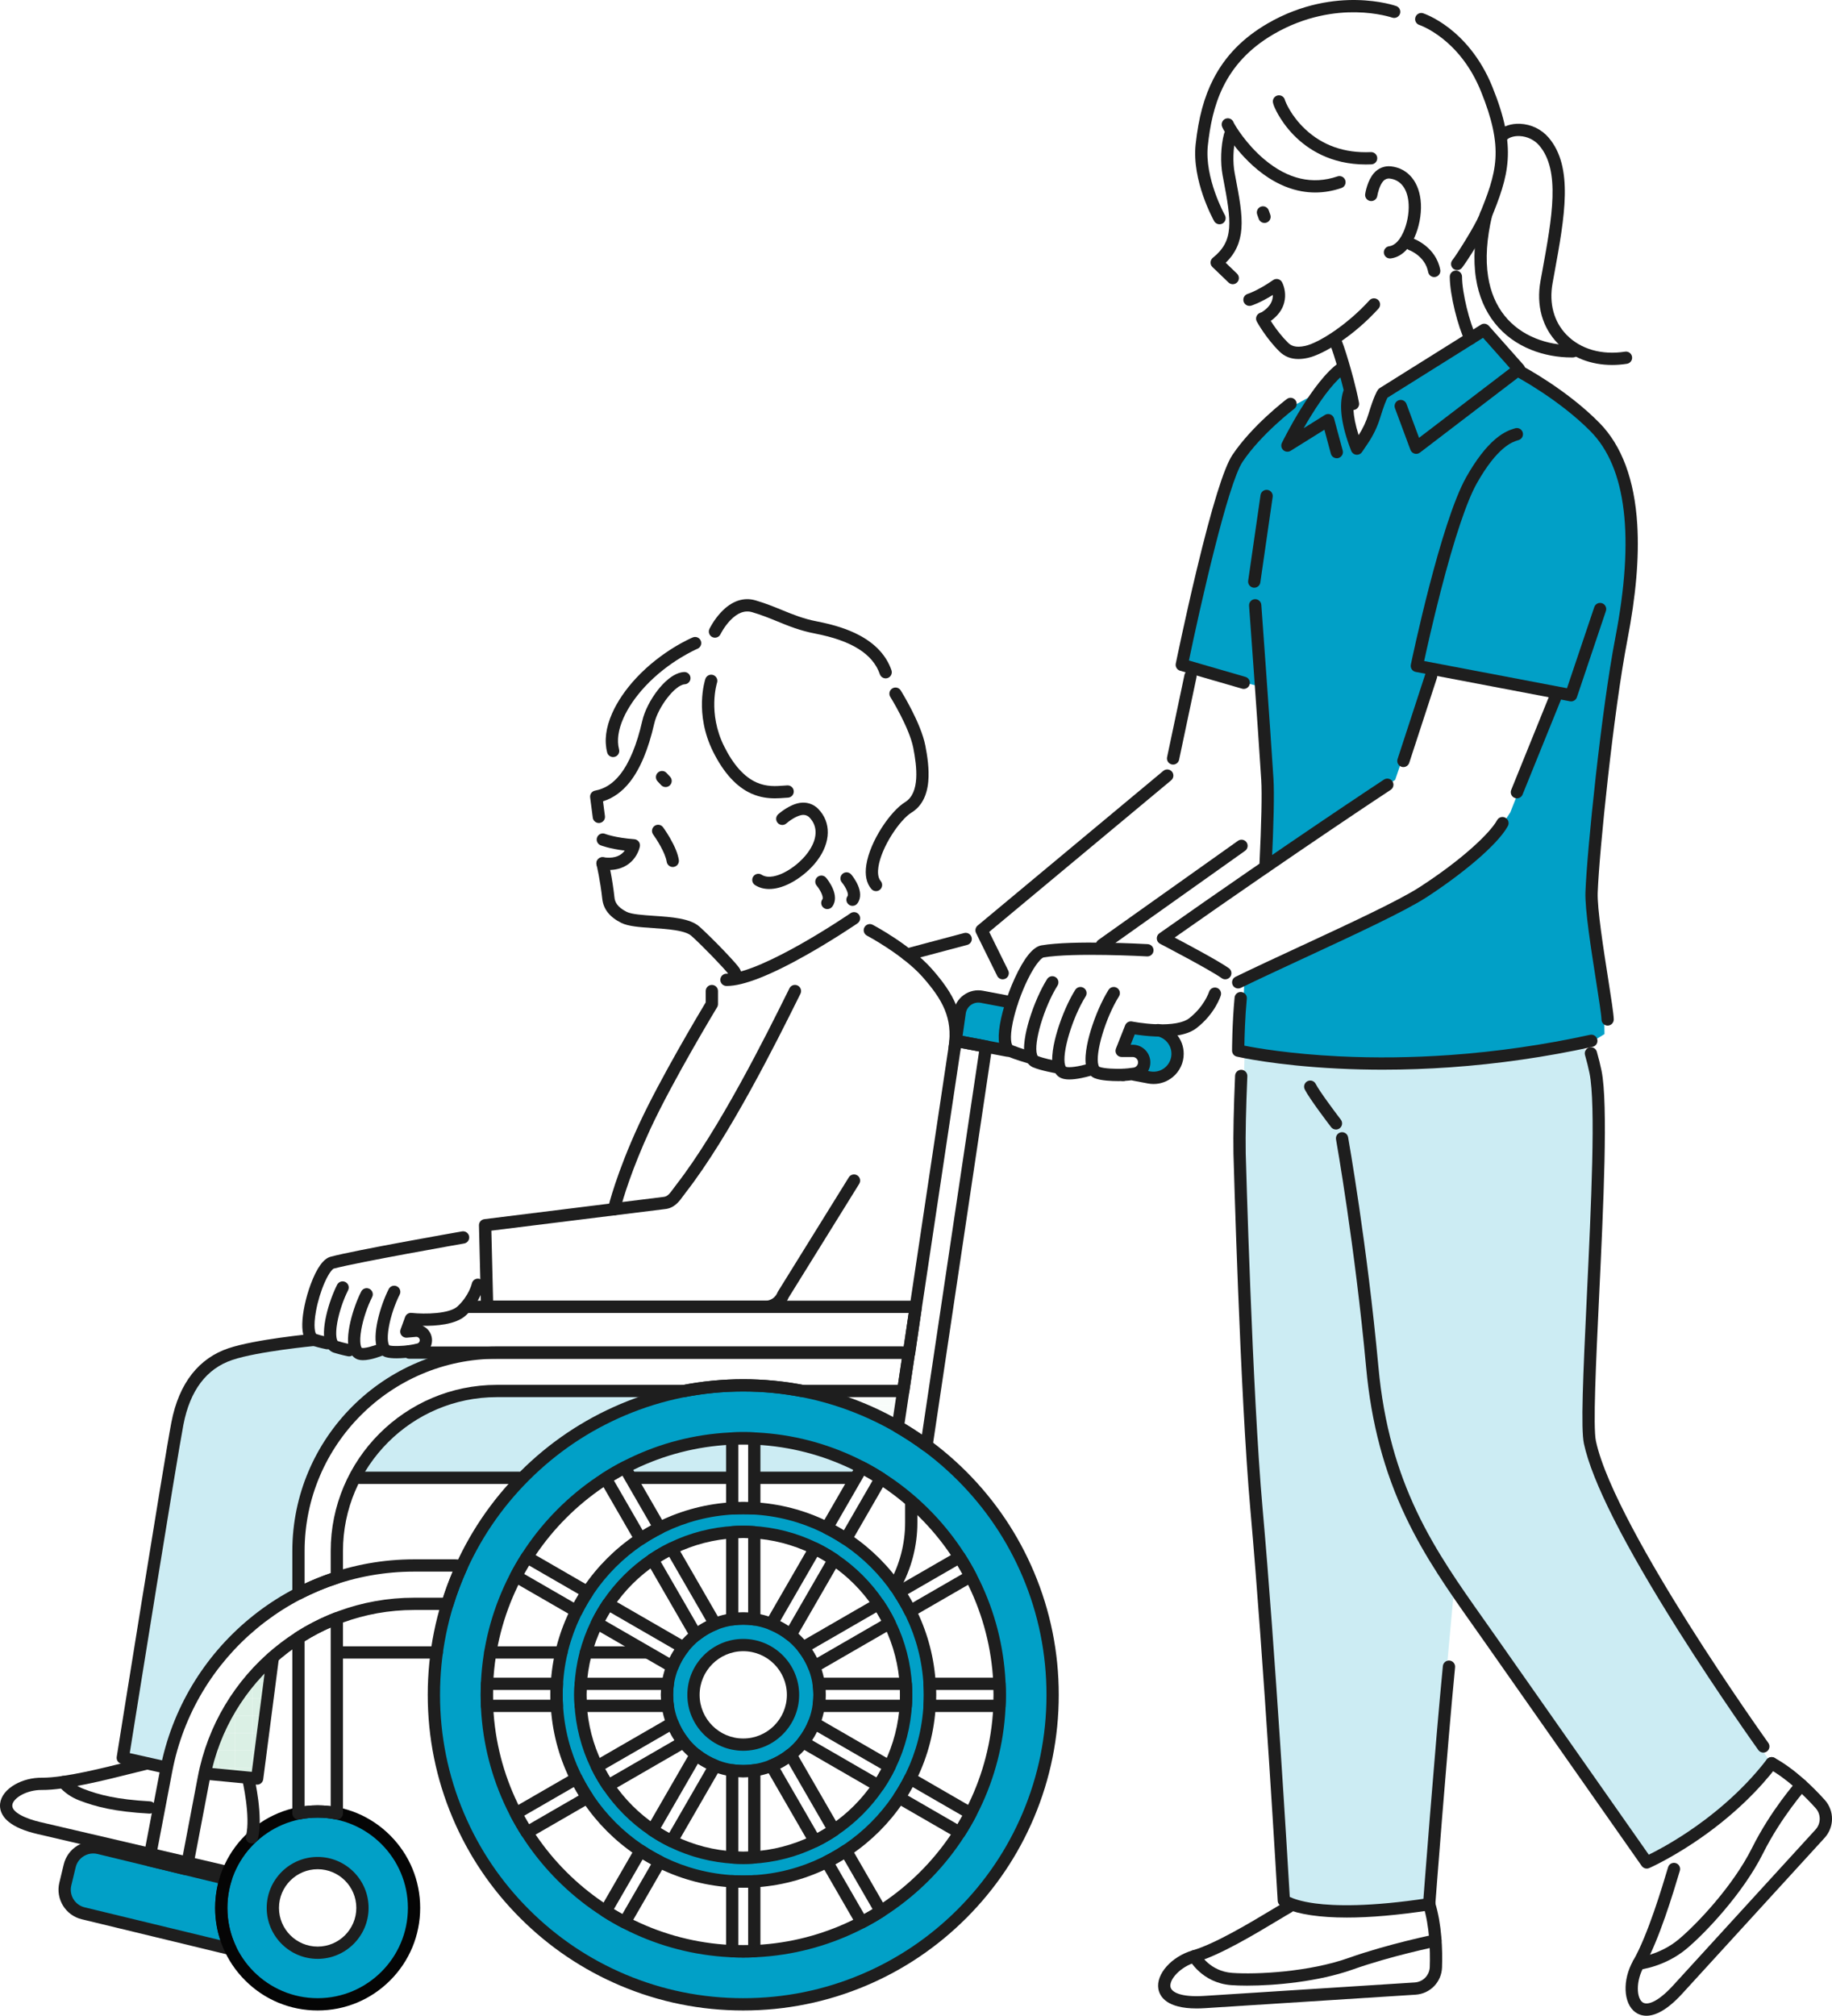 <?xml version="1.0" encoding="UTF-8"?>
<svg id="_レイヤー_2" data-name="レイヤー 2" xmlns="http://www.w3.org/2000/svg" xmlns:xlink="http://www.w3.org/1999/xlink" viewBox="0 0 4031.13 4433.68">
  <defs>
    <style>
      .cls-1 {
        fill: none;
      }

      .cls-2 {
        fill: url(#_新規パターンスウォッチ_3);
      }

      .cls-2, .cls-3 {
        opacity: .2;
      }

      .cls-4 {
        fill: #050505;
      }

      .cls-5 {
        fill: #4cb87c;
      }

      .cls-6 {
        fill: #1e1e1e;
      }

      .cls-7, .cls-3 {
        fill: #01a0c7;
      }

      .cls-8 {
        fill: #fff;
      }

      .cls-9 {
        fill: url(#_新規パターンスウォッチ_2);
      }

      .cls-10 {
        fill: #4cb67c;
      }
    </style>
    <pattern id="_新規パターンスウォッチ_2" data-name="新規パターンスウォッチ 2" x="0" y="0" width="37.82" height="37.82" patternTransform="translate(-52.09 1456.58)" patternUnits="userSpaceOnUse" viewBox="0 0 37.82 37.82">
      <g>
        <rect class="cls-1" width="37.82" height="37.82"/>
        <rect class="cls-5" x="0" width="37.82" height="37.82"/>
      </g>
    </pattern>
    <pattern id="_新規パターンスウォッチ_3" data-name="新規パターンスウォッチ 3" x="0" y="0" width="37.82" height="37.82" patternTransform="translate(-52.09 1456.58)" patternUnits="userSpaceOnUse" viewBox="0 0 37.82 37.82">
      <g>
        <rect class="cls-1" width="37.82" height="37.82"/>
        <rect class="cls-10" x="0" width="37.82" height="37.82"/>
      </g>
    </pattern>
  </defs>
  <g id="_色" data-name="色">
    <path class="cls-8" d="M4000.19,3972.21c-12.99-14.4-30.43-32.37-50.49-49.52l-44.86-33.15-2.32-4.33c-6.75-9.51-116.88-165.03-203.16-301.73-82.5-130.7-185.41-307.83-207.23-409.45-6.73-31.34-1.97-143.89,6.66-325.57,8.88-186.89,19.93-419.47,5.64-489.27-2.51-12.27-5.8-25.57-9.77-39.55l-10.93-16.44,46.8-28.73-.53-30.89.89-2.33c-.14-2.53-.48-6.08-1.01-10.56l-.12-.99v-.29s-.81-6.14-.81-6.14c-2.17-16.53-5.84-39.91-10.09-67.03-10.97-70.03-24.63-157.18-23.25-193.81,3.46-91.87,35.27-401.37,65.53-557.91,18.75-97.03,25.8-178.59,21.54-249.36-5.64-93.62-31.8-164.7-77.76-211.28-60.26-61.07-137.07-105.98-159.17-118.28l-7.14-3.98-1.91-6.47-72.08-81.19-32.71,20.49-8.71-22.66c-12.48-32.47-25.94-88.31-26.11-122.46l-.08-.37-2.74-26.43,7.43-6.49c4.13-5.37,13.88-19.78,26.26-39.81l36.98,11.67c-1.28,21.95-.42,42.67,2.57,61.6,5.49,34.81,18.13,64.78,37.56,89.07,18.41,23.01,42.51,40.62,71.65,52.33,22.81,9.17,48.32,14.4,74.19,15.24-6.41-4.66-12.41-9.83-17.95-15.5-32.69-33.45-45.61-80.01-36.38-131.08,1.3-7.23,2.61-14.4,3.91-21.52,22.01-120.7,41.03-224.95-8.18-282.47-11.94-13.96-29.53-22.43-48.25-23.26-.97-.04-1.95-.06-2.91-.06-7.89,0-15.26,1.45-21.32,4.18l-22.67,10.22-5.13-24.33c-5.24-24.86-14.03-52.35-26.86-84.06-25.29-62.47-62.17-100-88.65-120.49-28.28-21.88-50.98-29.43-51.2-29.5l-1.84-.59-1.69-.93c-19.66-10.85-45.69-14.12-55.96-15.02l-2.02-.18-1.94-.58c-10.09-3.01-37.77-10.09-76.67-10.88-2.24-.05-4.52-.07-6.78-.07-43.32,0-109.59,8.51-179.27,49.03-50.64,29.45-87.08,66.68-111.38,113.8-19.12,37.08-30.86,80.46-36.93,136.54-5.51,50.86,14.39,105.51,26.74,133.55l.46,1.06.34,1.1c3.9,12.61,17.73,34.17,37.01,57.66l7.07,8.62-3.61,10.55c-5.94,17.35-16.17,32.11-31.95,46l31.17,29.96,34.48,43.42c6.71-2.65,19.85-8.49,37.67-19.54l29.53-18.32,1.01,34.73c.06,1.93.01,3.87-.12,5.77-1,13.81-7.75,33.56-33.99,49.88,6.7,11.04,22.33,35.04,42.84,55.19,7.41,7.27,16.14,10.66,27.5,10.66,5.03,0,10.64-.68,16.67-2.03,6.46-1.44,20.79-5.9,44.22-19.57l20.74-12.11,8.15,22.59c3.76,10.42,8.24,23.8,12.62,37.67l4.14,13.12-10.77,8.56c-9.46,7.52-19.83,18.1-30.82,31.45l-2.45,2.97-76.09,41.72-.46.17c-8.24,6.31-74.46,57.94-114.44,117.5-11.92,17.76-34.87,75.37-76.48,248.95-21.51,89.73-39.27,174.27-44.01,197.08l34.64,10.03-17.04,22.1-46.33,217.16-7.12,4.27-405.85,337.98-.21,12.32-14.82,3.76c-.15.04-.3.07-.45.11l-156.04,41.14-7.77-5.9c-37.59-28.55-74.5-48.1-76.05-48.92l-5.7-3-.95-1.9c-2.35-.92-7.11-2.47-15.94-4.23l-20.61-4.11.95-3.78-16.29,11.1-.81-36.83c-.16-7.08.24-13.81,1.18-20l3.3-21.8,16.27,4.12c.23-1.02.36-2.23.31-3.7l-.45-13.97,12.97-5.22c8.36-3.37,18.7-6.26,30.76-8.62-4.09-9.83-5.02-22.1-2.75-36.64,3.54-22.64,15.29-50.97,32.25-77.73,16.03-25.28,34.62-45.91,49.73-55.16,16.07-9.84,25.05-27.11,27.47-52.79,2.39-25.43-2.37-54.23-6.16-73.69-7.23-37.1-36.84-91.21-51.49-114.64l-.62-.99-.5-1.06c-13.23-27.96-20.35-44.31-20.64-45l-.31-.71-.25-.73c-9.39-27.16-30.11-49.37-61.58-66.02-22.92-12.12-51.28-21.33-86.69-28.13-32.19-6.19-55.98-15.92-81.16-26.23-17.34-7.1-35.27-14.43-56.44-20.61-4.22-1.23-8.46-1.86-12.6-1.86-14.47,0-28.89,7.49-42.85,22.27-7.93,8.39-13.97,17.4-17.65,23.48l-1.52,2.52-2.19,1.98c-9.48,8.56-28.31,24.15-47.98,32.4-2.58,1.07-63.72,26.85-117.41,84.35-21.71,23.25-38.8,48.25-49.41,72.28-11.79,26.72-15.17,50.92-10.05,71.98l.28.44,27.58,63.63-8.51,9.54c-15.91,17.83-34.5,29.45-55.33,34.59l4.8,36.94,1.6,2.26,8.51,45.86c7.09,2.21,21.46,6.03,43.02,8.66l34.01,4.15-20.34,27.58c-1.31,1.78-2.73,3.49-4.23,5.1-7.93,8.52-22.49,18.67-46.8,18.67-1.84,0-3.71-.06-5.63-.17,2.77,13.02,7.81,38.92,11.02,68.43,1.07,9.83,5.41,24.38,30.68,37.1,11.98,6.03,36.45,7.7,62.36,9.46,45.3,3.08,78.72,6.46,96.25,22,21.62,19.16,68.96,67.69,83.03,85.13l20.76,25.72-32.42,6.45c-1.51.3-2.89.55-4.21.75l-1.53.24h-.49l-.47.15-1.5.25c-8.5,1.42-16.18,3.05-22.83,4.83-.53.14-.89.59-.91,1.13l-.3,11-.7,1.97v29.28l-2.86,4.76c-16.35,27.19-100.21,167.82-145.56,265.82-39.92,86.28-58.63,148.93-64.83,171.87l-3.5,12.98-282.07,35.02.44,17.6-16.94,2.99c-11.06,1.95-271.52,48-325,62.26-1.37.37-13.88,4.82-29.93,47.69-10.19,27.24-17.06,59.05-17.49,81.04-.14,7.45.42,13.74,1.69,18.69l5.7,22.29-22.86,2.55c-33.77,3.76-117.02,14.1-160.58,28.72-28.6,9.6-52.5,26.38-71.03,49.88-19.74,25.03-33.64,57.97-41.32,97.92-15.13,78.66-109.28,667.16-119.28,729.76l56.99,20.41-63.96,16c-62.51,15.63-132.36,31.62-176.45,31.62-.59,0-2.44-.01-2.77-.01-17.37,0-34.63,4.42-48.6,12.46-13.16,7.57-21.36,17.31-22.49,26.73-.96,7.97,2.92,15.36,11.86,22.58,11.21,9.06,30.05,16.86,54.51,22.57l150.95,35.22-52.09,24.49c-1.64.77-3.19,1.6-4.6,2.46-10.67,6.52-18.15,16.8-21.08,28.95l-9.65,40.05c-6.03,25.04,9.43,50.34,34.46,56.4l326.72,79.05,4.17,8.23c9.81,19.35,22.66,37.04,38.21,52.58,38.83,38.83,90.46,60.22,145.37,60.22s106.54-21.39,145.37-60.22c38.83-38.83,60.22-90.46,60.22-145.37s-21.39-106.54-60.22-145.38c-26.28-26.28-58.99-44.93-94.58-53.93l-15.1-3.82v-353.66c2.01,4.92,6.85,8.4,12.5,8.4h213.9c1.74,0,3.39-.34,4.92-.94-.47,3.94-.91,7.88-1.31,11.82l-.95,9.44-.68,9.4c-1.21,16.55-1.82,33.38-1.82,50.02,0,91.02,17.83,179.32,52.98,262.44,33.96,80.29,82.57,152.39,144.5,214.31,61.92,61.92,134.03,110.54,214.31,144.5,83.12,35.16,171.42,52.98,262.44,52.98s179.32-17.83,262.44-52.98c80.29-33.96,152.39-82.57,214.32-144.5,61.92-61.92,110.54-134.03,144.5-214.31,35.16-83.12,52.98-171.42,52.98-262.44s-17.83-179.32-52.98-262.44c-33.96-80.29-82.57-152.39-144.5-214.32-22.2-22.2-46.08-43-70.97-61.8l-9.48-7.16,132.46-887.84,52.95,10.02,4.13-.5,4.78,1.93c14.75,5.95,37.02,12.56,41.33,13.82l6.28,1.84,3.98,5.2c.94,1.23,2,2.08,3.25,2.59,12.65,5.18,34.3,9.73,44.18,11.46.16.02.33.05.49.08l8.69,1.45,4.8,7.39c1.05,1.62,2.32,2.74,3.76,3.33,1.27.52,4.29,1.4,10.18,1.4,6.11,0,13.79-.93,22.85-2.77,7.61-1.54,14.48-3.38,18.9-4.65l10.87-3.12,8.27,7.71c.67.63,1.42,1.11,2.2,1.43,7.66,3.14,24.44,5.01,44.9,5.01,4.91,0,8.52-.11,9.84-.16.07,0,.4-.02.4-.02,5.37-.31,11.01-.83,16.78-1.55l5.55-.69,4.46,2,31.51,5.96c2.87.54,5.8.82,8.71.82,10.74,0,21.24-3.8,29.55-10.69,10.68-8.85,16.81-21.89,16.81-35.76,0-10.26-3.31-20.01-9.56-28.19l-20.23-26.45,32.85-5.43c14.44-2.39,25.55-6.55,33.04-12.36,35.47-27.55,46.28-61.37,46.38-61.69l2.8-9.15,68.38-27.44-1.68,48.21s-.13,1.06-.14,1.15c-4.53,48.35-5.28,96.38-5.41,110.38l8.08,3.94-.53,13.06c-3.05,74.71-5.16,174.02-4.51,212.57v-.12s0,.11,0,.11c0,0,0,.01,0,.02,0,0,0,0,0,.01.22,8.01,14.5,528.82,37.13,782.13,28.42,318.12,57.66,817.57,60.04,858.61l17.86,16.43-23.12,13.72c-5.18,3.07-10.93,6.53-17.13,10.25l-.77.46c-43.09,25.87-112.62,67.62-163.69,86.21v1.06l-14.7,3.78c-39.22,11.52-64.61,42.28-61.13,62.15,2.94,16.76,26.44,26.37,64.47,26.37,5.37,0,11.1-.19,17.05-.57l463.37-29.62c21.85-1.4,38.87-18.92,39.58-40.77.63-19.54.5-43.88-1.89-69.28l-9.55-56.28c-.75-2.87-1.55-5.72-2.39-8.54l-1.06-3.55.28-3.7c2.36-30.89,39.4-459.63,57.22-648.32l5.11-54.16,31.19,44.58c8.63,12.34,17.19,24.45,25.47,36.16,8.6,12.17,17.5,24.75,26.25,37.27l342.06,487.6,81.56-31.13-94.43,261.92-1.68,2.91s-.09.18-.09.18l-.18.32c-20.18,35.46-17.11,75.21-.88,87.06,3.69,2.69,7.85,4,12.72,4h0c9.54,0,30.53-5.45,63.9-41.96l313.28-342.69c14.78-16.16,14.88-40.59.24-56.82ZM663.26,3993.37l-15.1,3.82c-23.41,5.92-45.41,15.89-65.38,29.63l-32.05,22.05.71-38.89c.55-29.96-4.94-63.65-8.27-81.07l-5-26.21,21.98,2.12,34.15-263.25,5.82-5c10.09-8.66,20.66-17,31.41-24.78l31.72-22.95v404.54ZM1280.13,3644.51c2.41,2.23,5.62,3.6,9.16,3.6h133.14c7.46,0,13.5-6.04,13.5-13.5,0-.5-.03-1-.09-1.48l51.2,29.56-5.01,15.41c-1.72,5.3-3.18,10.73-4.33,16.15l-3.37,15.84h-204.07l2.43-22.18c1.6-14.64,4.1-29.13,7.45-43.4ZM1474.33,3745.62l3.37,15.84c1.15,5.42,2.61,10.85,4.33,16.15l5.01,15.41-176.71,102.02-8.99-20.4c-14.98-33.96-24.62-69.91-28.66-106.84l-2.43-22.18h204.07ZM1504.88,3823.75l10.84,12.01c3.72,4.12,7.69,8.1,11.82,11.82l12.01,10.84-102.03,176.72-18-13.25c-29.85-21.98-56.13-48.25-78.1-78.11l-13.25-18,176.72-102.03ZM1065.96,3688.73c.99-14.59,2.54-29.08,4.62-43.44,2.28,1.76,5.13,2.82,8.24,2.82h156.52c1.33,0,2.62-.2,3.84-.56-2.95,14.59-5.1,29.36-6.42,44.3l-1.62,18.23h-166.64l1.45-21.36ZM1122.76,3978.7c-32.65-66.47-51.76-137.7-56.79-211.72l-1.45-21.36h166.64l1.62,18.23c4.13,46.63,16.24,91.75,35.98,134.12l7.74,16.61-144.29,83.31-9.43-19.2ZM1316.87,4201.3c-61.35-41.41-113.46-93.52-154.87-154.87l-12-17.78,144.31-83.32,10.53,14.93c26.95,38.22,59.99,71.26,98.21,98.21l14.93,10.53-83.32,144.31-17.78-12ZM1617.68,4298.79l-21.36-1.45c-74.01-5.04-145.25-24.15-211.72-56.79l-19.2-9.43,83.31-144.29,16.61,7.74c42.38,19.74,87.5,31.85,134.12,35.98l18.23,1.62v166.64ZM1617.68,4093.04l-22.17-2.42c-36.93-4.04-72.88-13.68-106.84-28.66l-20.4-8.99,102.02-176.71,15.41,5.01c5.29,1.72,10.72,3.18,16.15,4.33l15.84,3.37v204.07ZM1743.36,3847.58c4.12-3.72,8.1-7.69,11.82-11.82l10.84-12.01,176.73,102.03-13.25,18c-21.98,29.85-48.26,56.13-78.1,78.1l-18,13.25-102.03-176.73,12.01-10.84ZM1783.85,3793.02l5.01-15.4c1.72-5.3,3.18-10.73,4.33-16.15l3.37-15.84h204.08l-2.43,22.18c-4.04,36.93-13.68,72.88-28.66,106.84l-8.99,20.4-176.71-102.02ZM1796.56,3710.08l-3.37-15.84c-1.15-5.42-2.61-10.85-4.33-16.15l-5.01-15.41,176.71-102.02,8.99,20.4c14.98,33.96,24.62,69.91,28.66,106.84l2.43,22.18h-204.08ZM1653.21,3888.97l15.84-3.37c5.42-1.15,10.86-2.61,16.15-4.33l15.41-5.01,102.02,176.71-20.4,8.99c-33.96,14.98-69.91,24.62-106.84,28.66l-22.18,2.43v-204.08ZM1886.29,4240.54c-66.47,32.65-137.7,51.76-211.72,56.8l-21.36,1.45v-166.64l18.23-1.62c46.62-4.13,91.75-16.24,134.13-35.98l16.61-7.74,83.31,144.29-19.2,9.43ZM2108.89,4046.43c-41.41,61.35-93.52,113.46-154.87,154.87l-17.78,12-83.32-144.31,14.93-10.53c38.22-26.95,71.26-59.99,98.21-98.21l10.53-14.93,144.31,83.32-12,17.78ZM2204.93,3766.98c-5.04,74.01-24.14,145.25-56.79,211.72l-9.43,19.2-144.29-83.31,7.74-16.61c19.74-42.37,31.85-87.5,35.98-134.12l1.62-18.23h166.64l-1.45,21.36ZM2148.13,3477.01c32.65,66.47,51.76,137.7,56.79,211.72l1.45,21.36h-166.64l-1.62-18.23c-4.13-46.62-16.24-91.75-35.98-134.12l-7.74-16.61,144.29-83.31,9.43,19.2ZM2108.89,3409.28l12,17.78-144.31,83.32-6.15-8.72c4.17-.48,8.05-2.88,10.26-6.82,24.82-44.35,37.93-94.79,37.93-145.85v-43.95c34.06,30.87,64.27,65.73,90.27,104.24ZM2793.66,1847.89c-.64,16.34-1.41,34.08-2.3,52.73l-.47,9.92-8.18,5.62c-70.94,48.73-142.61,98.55-213.14,148.15l9.03,7.41-21.59,25.69-9.83-.42c-10.7-.45-59.09-2.25-93.23-3.11l-60.04-1.52,401.34-285.11-1.59,40.64Z"/>
    <g>
      <path class="cls-3" d="M997.27,2973.94h-98.79s-55.26,6.7-56.93-11.72c-21.77,11.72-40.19,16.74-40.19,16.74l-16.74-10.05s-41.62-7.02-43.53-6.7c-1.91.32-16.74-11.72-16.74-11.72l-33.65-4.39,1.83,7.14-22.86,2.55c-33.77,3.76-117.02,14.1-160.58,28.72-28.6,9.6-52.5,26.38-71.03,49.88-19.74,25.03-33.64,57.97-41.32,97.92-15.13,78.66-109.28,667.16-119.28,729.76l38.73,13.87,48.17,13.9s53.58-179.16,115.53-239.44c61.95-60.28,112.19-115.53,177.49-145.67,0-13.08,0-17.48,0-17.33v-56.35c0-167.44,70.33-252.84,110.51-309.77,39.28-55.65,155.37-135.29,295.07-146.66-20.36.3-65.67-.69-65.67-.69Z"/>
      <path class="cls-9" d="M1072.62,2973.94c-3.24.19-6.46.43-9.67.69,6.18-.09,10.06-.3,9.67-.69Z"/>
    </g>
    <path class="cls-7" d="M3503.12,2291.3l27.41-16.83-.53-30.89.89-2.33c-.14-2.53-.48-6.08-1.01-10.56l-.12-.99v-.29s-.81-6.14-.81-6.14c-2.17-16.53-5.84-39.91-10.09-67.03-10.97-70.03-24.63-157.18-23.25-193.81,3.46-91.87,35.27-401.37,65.53-557.91,18.75-97.03,25.8-178.59,21.54-249.36-5.64-93.62-31.8-164.7-77.76-211.28-60.26-61.07-137.07-105.98-159.17-118.28l-7.14-3.98-1.91-6.47-72.08-81.19-32.71,20.49-2.77-7.2-187.12,116.37s-33.49,93.77-56.93,121.67c-4.47-6.7-31.26-100.46-16.74-125.02-3.06-22.92-6.11-40.09-7.74-48.64l-7.87,6.26c-9.46,7.52-19.83,18.1-30.82,31.45l-2.45,2.97-76.09,41.72-.46.17c-8.24,6.31-74.46,57.94-114.44,117.5-11.92,17.76-34.87,75.37-76.48,248.95-21.51,89.73-39.27,174.27-44.01,197.08l34.64,10.03-5.94,7.7,139.66,35.58,10.05,209.86-2.26,94.23,11.12-7.9-1.59,40.64c-.64,16.34-1.41,34.08-2.3,52.73l-.02.44,278.58-185.72,82.6-242.23,273.49,52.47-102.7,261.21s-39.07,61.4-55.81,72.56c-16.74,11.16-126.14,99.35-146.23,110.51-19.02,10.57-348.24,167.23-383.22,183.87l-1.45,41.6s-.13,1.06-.14,1.15c-4.53,48.35-5.28,96.38-5.41,110.38l8.08,3.94-.2,4.81,1.69.3s238.88,26.79,341.58,23.44c102.7-3.35,401.86-41.3,420.84-48,.03-.01.06-.02.09-.03Z"/>
    <path class="cls-2" d="M599.6,3643.15l-34.05,268.46-114.42-10.6s26.79-101.58,56.37-144c29.58-42.42,73.12-99.35,92.09-113.86Z"/>
    <path class="cls-7" d="M2224.9,2204.26l-72.56-13.4s-31.81,6.14-39.63,26.79l-10.6,72,124.46,24s-17.3-3.35-14.51-39.63,12.84-69.77,12.84-69.77Z"/>
    <path class="cls-7" d="M2553.08,2266.22s-54.14-1.12-64.19-6.7c-1.12,2.79-20.65,51.35-20.65,51.35,0,0,17.3,0,27.35.56,10.05.56,40.74,23.44,7.26,46.33,7.26,2.79,34.6,7.26,34.6,7.26,0,0,28.47,0,41.3-26.23,12.84-26.23.56-61.4-25.67-72.56Z"/>
    <path class="cls-7" d="M698.96,3984.4c-117.13,0-212.09,94.96-212.09,212.09s94.96,212.09,212.09,212.09,212.09-94.96,212.09-212.09-94.96-212.09-212.09-212.09ZM698.96,4295.08c-54.36,0-98.59-44.23-98.59-98.59s44.23-98.59,98.59-98.59,98.59,44.23,98.59,98.59-44.23,98.59-98.59,98.59Z"/>
    <path class="cls-7" d="M1635.44,4292.17c-311.17,0-564.32-253.16-564.32-564.32s253.15-564.32,564.32-564.32,564.32,253.15,564.32,564.32-253.16,564.32-564.32,564.32ZM1635.44,3047.12c-375.96,0-680.73,304.77-680.73,680.73s304.77,680.73,680.73,680.73,680.73-304.77,680.73-680.73-304.77-680.73-680.73-680.73Z"/>
    <path class="cls-7" d="M1635.44,4138.63c-226.5,0-410.77-184.27-410.77-410.77s184.27-410.77,410.77-410.77,410.77,184.27,410.77,410.77-184.27,410.77-410.77,410.77ZM1635.44,3369.4c-197.65,0-358.45,160.8-358.45,358.45s160.8,358.46,358.45,358.46,358.46-160.8,358.46-358.46-160.8-358.45-358.46-358.45Z"/>
    <g>
      <path class="cls-7" d="M3530.8,2239.99c-.02-.21-.03-.42-.05-.64.02.22.03.43.05.64Z"/>
      <path class="cls-7" d="M3530.71,2238.86c-.02-.18-.03-.37-.05-.56.02.19.03.38.05.56Z"/>
      <path class="cls-7" d="M2731.04,2306.84c0-.38,0-.79.01-1.22,0,.43,0,.84-.01,1.22Z"/>
      <path class="cls-7" d="M2731.46,2284.08c.01-.48.03-.97.04-1.46-.01.49-.03.98-.04,1.46Z"/>
      <path class="cls-7" d="M3530.11,2232.8s0,.04,0,.06c0-.02,0-.04,0-.06h0Z"/>
      <path class="cls-7" d="M3530.88,2241.26c-.02-.29-.04-.6-.06-.93.02.32.04.63.06.93Z"/>
      <path class="cls-7" d="M2731.4,2286.72c.01-.44.02-.88.03-1.32-.01.45-.02.89-.03,1.32Z"/>
      <path class="cls-7" d="M3530.5,2236.48c0-.06-.01-.11-.02-.17,0,.06.01.11.02.17Z"/>
      <path class="cls-7" d="M3530.61,2237.7c-.01-.15-.03-.31-.04-.46.01.16.03.31.04.46Z"/>
      <path class="cls-7" d="M2731.1,2301.75c0-.44.01-.9.02-1.37,0,.47-.01.93-.02,1.37Z"/>
      <path class="cls-7" d="M2731.06,2305.23c0-.43,0-.88.02-1.36,0,.48-.01.93-.02,1.36Z"/>
      <path class="cls-7" d="M2731.08,2303.82c0-.51.01-1.05.02-1.61,0,.56-.01,1.1-.02,1.61Z"/>
      <path class="cls-3" d="M3699.37,3583.49c-82.5-130.7-185.41-307.83-207.23-409.45-6.73-31.34-1.97-143.89,6.66-325.57,8.88-186.89,19.93-419.47,5.64-489.27-2.51-12.27-5.8-25.57-9.77-39.55l-10.93-16.44s19.33-11.88,19.3-11.87c-18.98,6.7-318.14,44.65-420.84,48-102.7,3.35-341.58-23.44-341.58-23.44l-1.69-.3-.34,8.26c-3.05,74.71-5.16,174.02-4.51,212.57v-.12s0,.11,0,.11c0,0,0,.01,0,.02,0,0,0,0,0,.01.22,8.01,14.5,528.82,37.13,782.13,28.42,318.12,57.66,817.57,60.04,858.61l13.74,12.64c40.64,7.8,84.26,14.8,109.95,14.8,51.87,0,160.78-12.48,183.37-15.13l-.15-.5.28-3.7c2.36-30.89,39.4-459.63,57.22-648.32l5.11-54.16,31.19,44.58c8.63,12.34,17.19,24.45,25.47,36.16,8.6,12.17,17.5,24.75,26.25,37.27l342.06,487.6,16.77-6.4c44.71-24.9,111.03-63.22,140.7-87.24,42.02-34.02,100.18-105.7,111.79-120.19-27.27-38.71-120.5-172.03-195.65-291.09Z"/>
      <path class="cls-7" d="M2731.13,2299.93c0-.58.02-1.19.03-1.81-.01.62-.02,1.23-.03,1.81Z"/>
      <path class="cls-7" d="M2731.27,2292.4c0-.42.02-.85.03-1.29,0,.44-.02.86-.03,1.29Z"/>
      <path class="cls-7" d="M2731.21,2295.28c.01-.61.02-1.23.04-1.87-.01.64-.02,1.26-.04,1.87Z"/>
      <path class="cls-7" d="M2731.32,2289.95c0-.42.02-.85.03-1.27-.01.43-.02.85-.03,1.27Z"/>
      <path class="cls-7" d="M2731.17,2297.42c0-.42.01-.85.02-1.29,0,.44-.02.87-.02,1.29Z"/>
    </g>
    <path class="cls-2" d="M1986.02,3058.22h-223.26s143.49,27.43,210.98,79.26c1.91.64,12.28-79.26,12.28-79.26Z"/>
    <path class="cls-3" d="M1498.2,3059.33h-410.79c-205.4,0-308.09,192-308.09,192h369.49s185.3-167.44,349.39-192Z"/>
    <path class="cls-3" d="M1896.71,3226.77s-107.72-56.37-235.53-61.95c1.67,1.67-1.12,85.95-1.12,85.95h221.58l15.07-24Z"/>
    <path class="cls-3" d="M1610.95,3163.15s-142.88,11.16-237.21,64.74c.88-.34,15.07,23.44,15.07,23.44h221.58l.56-88.19Z"/>
    <path class="cls-7" d="M486.87,4196.49c0-22.37,3.49-43.92,9.91-64.17l-279.12-67.57c-28.61-6.93-57.41,10.67-64.3,39.29l-9.65,40.05c-6.88,28.57,10.68,57.32,39.25,64.23l324.05,78.4c-12.9-27.38-20.14-57.96-20.14-90.23Z"/>
    <path class="cls-7" d="M1635.45,3560.08c-92.66,0-167.77,75.11-167.77,167.77s75.11,167.77,167.77,167.77,167.77-75.11,167.77-167.77-75.12-167.77-167.77-167.77ZM1635.44,3837.36c-60.38,0-109.51-49.12-109.51-109.51s49.12-109.51,109.51-109.51,109.51,49.12,109.51,109.51-49.13,109.51-109.51,109.51Z"/>
    <path class="cls-6" d="M507.01,4300.23c-1.06,0-2.12-.12-3.17-.38l-324.05-78.4c-35.74-8.65-57.81-44.77-49.2-80.52l9.65-40.05c4.18-17.35,14.87-32.03,30.1-41.33,15.23-9.3,33.17-12.11,50.51-7.92l279.12,67.57c3.64.88,6.75,3.23,8.59,6.49,1.84,3.26,2.24,7.14,1.11,10.71-6.16,19.41-9.28,39.63-9.28,60.09,0,29.5,6.34,57.92,18.85,84.48,2.21,4.7,1.53,10.26-1.75,14.28-2.6,3.19-6.46,4.97-10.46,4.97ZM205.06,4076.74c-7.22,0-14.33,1.98-20.65,5.85-9.07,5.54-15.43,14.28-17.92,24.61l-9.65,40.05c-5.13,21.29,8.01,42.8,29.3,47.95l298.64,72.25c-7.58-22.78-11.4-46.55-11.4-70.96,0-18.39,2.22-36.61,6.62-54.35l-265.5-64.27c-3.13-.76-6.29-1.13-9.43-1.13Z"/>
    <path class="cls-6" d="M2712.56,625.12c-3.37,0-6.74-1.25-9.35-3.77l-35.41-34.04c-2.8-2.69-4.3-6.45-4.13-10.33.17-3.88,2.01-7.49,5.03-9.92,46.83-37.61,41.24-78.19,22.85-174.47l-1.28-6.7c-5.33-28-4.07-64.88,3.14-91.77,1.93-7.2,9.33-11.47,16.54-9.54,7.2,1.93,11.47,9.34,9.54,16.54-6.16,22.95-7.27,55.74-2.7,79.72l1.28,6.7c8.9,46.62,15.93,83.45,13.57,115.12-2.28,30.63-13.08,54.4-34.58,75.35l24.85,23.89c5.38,5.17,5.54,13.71.38,19.09-2.65,2.76-6.19,4.14-9.73,4.14Z"/>
    <path class="cls-6" d="M2781,713.13c-4.63,0-9.13-2.38-11.65-6.65-3.78-6.43-1.64-14.7,4.79-18.48,16.59-9.77,25.52-21.72,26.52-35.52.09-1.28.11-2.53.08-3.74-28.96,17.97-46.73,23.3-47.59,23.55-7.16,2.1-14.65-2-16.75-9.16-2.09-7.14,1.98-14.62,9.11-16.74.4-.12,21.79-6.8,55.94-30.4,3.16-2.18,7.09-2.92,10.82-2.02,3.73.89,6.91,3.33,8.73,6.71.77,1.42,7.49,14.41,6.7,32.01-.74,16.45-8.25,39.96-39.85,58.56-2.15,1.27-4.51,1.87-6.84,1.87Z"/>
    <path class="cls-6" d="M2856.95,789.65c-16.66,0-30.35-5.43-41.51-16.39-29.55-29.02-49.12-64.46-49.94-65.96-3.58-6.54-1.19-14.74,5.35-18.33,6.54-3.58,14.74-1.19,18.33,5.35.36.64,18.69,33.64,45.19,59.67,5.88,5.77,15.47,11.76,37.73,6.8,30.38-6.78,93-47.01,141.19-100.19,5.01-5.53,13.54-5.94,19.07-.94,5.52,5.01,5.94,13.54.94,19.07-54.42,60.05-120.64,100.68-155.32,108.41-7.48,1.67-14.48,2.51-21.02,2.51Z"/>
    <path class="cls-6" d="M2782.43,490.36c-5.56,0-10.77-3.46-12.73-9l-3.4-9.6c-2.49-7.03,1.2-14.74,8.23-17.23,7.03-2.49,14.74,1.2,17.23,8.23l3.4,9.6c2.49,7.03-1.2,14.74-8.23,17.23-1.49.53-3.01.78-4.5.78Z"/>
    <path class="cls-6" d="M2977.09,901.94c-6.37,0-12.04-4.53-13.25-11.02-8.62-46.04-29.79-114.93-35.62-129.22-2.36-2.74-3.61-6.41-3.19-10.29.76-6.88,6.26-12.06,13.07-12.32.21,0,.41-.01.61-.01,9.41,0,12.83,8.38,14.31,12.01,1.06,2.59,2.38,6.2,3.95,10.75,3.15,9.17,7.04,21.49,10.95,34.67,4.67,15.78,16.22,56.08,22.47,89.44,1.37,7.33-3.46,14.38-10.79,15.75-.84.16-1.68.23-2.5.23ZM2951.86,754.38s0,.01,0,.02c0,0,0-.01,0-.02Z"/>
    <path class="cls-6" d="M2893.93,423.38c-10.06,0-20.1-.9-30.07-2.7-24.53-4.43-48.85-14.34-72.3-29.45-33.44-21.56-59.06-49.87-74.67-69.83-9.33-11.93-16-22-19.95-28.34-8.25-13.24-8.5-15.9-8.71-18.04-.72-7.42,4.71-14.02,12.14-14.74,6.4-.62,12.19,3.34,14.12,9.2,3.06,6.45,27.12,47.16,67.55,81.15,51.8,43.56,105.95,56.13,160.93,37.36,7.06-2.41,14.73,1.36,17.14,8.42,2.41,7.06-1.36,14.73-8.42,17.14-19.19,6.55-38.53,9.84-57.76,9.84ZM2715.11,272.4s0,.01,0,.02c0,0,0-.01,0-.02ZM2715.11,272.38s0,0,0,.01c0,0,0,0,0-.01Z"/>
    <path class="cls-6" d="M3005.5,361.81c-78.12,0-128.82-34.29-158.03-63.88-17.23-17.46-28.6-34.83-35.11-46.34-3.62-6.4-11.99-22.05-11.58-29.22.43-7.44,6.77-13.13,14.25-12.7,6.4.37,11.5,5.13,12.53,11.19,1.17,3.25,12.75,33.27,43.78,62.66,38.46,36.44,87.28,53.61,145.08,51.05,7.45-.31,13.75,5.44,14.08,12.89.33,7.45-5.44,13.75-12.89,14.08-4.1.18-8.15.27-12.11.27ZM2827.73,223.9s0,.01,0,.02c0,0,0-.01,0-.02ZM2827.73,223.88h0s0,0,0,0Z"/>
    <path class="cls-6" d="M3235.78,757.95c-4.95,0-9.71-2.73-12.08-7.45-15.13-30.17-33.62-101.56-33.62-141.86,0-7.46,6.04-13.5,13.5-13.5s13.5,6.04,13.5,13.5c0,36.22,17.2,102.73,30.75,129.76,3.34,6.66.65,14.78-6.01,18.12-1.94.97-4.01,1.44-6.04,1.44Z"/>
    <path class="cls-6" d="M3058.48,568.5c-6.75,0-12.59-5.06-13.39-11.93-.87-7.41,4.43-14.11,11.84-14.98,6.7-.79,19.64-5.83,30.97-30.79,8.17-17.99,12.65-41.33,11.71-60.91-1.62-33.6-16.92-54.43-41.97-57.16-5.18-.57-10.43,1.57-14.05,5.7-7.94,9.06-12.14,26.87-12.98,32.39-1.13,7.37-8.01,12.44-15.38,11.3-7.37-1.13-12.43-8.01-11.3-15.39.46-2.98,4.86-29.56,19.36-46.1,9.42-10.75,23.34-16.27,37.28-14.75,38.47,4.18,63.77,35.87,66.02,82.7,1.15,23.96-4.12,51.39-14.09,73.37-12.46,27.45-31.07,43.95-52.41,46.45-.53.06-1.06.09-1.59.09Z"/>
    <path class="cls-6" d="M2683.46,493.34c-4.72,0-9.3-2.48-11.78-6.88-2.02-3.6-49.45-89.06-40.77-169.24,6.35-58.6,18.75-104.22,39.04-143.55,26.11-50.61,65.07-90.5,119.1-121.92C2865.51,7.29,2938.12-.89,2985.58.07c51.7,1.05,85.21,12.69,86.61,13.18,7.03,2.48,10.72,10.19,8.23,17.22-2.48,7.02-10.18,10.71-17.2,8.24h0c-.31-.11-31.64-10.86-79.31-11.68-43.73-.74-110.69,6.98-181.28,48.04-111.29,64.72-135.69,160.19-144.88,245.04-7.74,71.48,37.01,152.3,37.46,153.11,3.64,6.5,1.33,14.73-5.17,18.38-2.09,1.17-4.36,1.73-6.6,1.73Z"/>
    <path class="cls-6" d="M3206.36,594.09c-2.93,0-5.88-.95-8.36-2.91-5.85-4.62-6.85-13.11-2.22-18.96,10.56-13.37,49.55-75.78,58.46-97.49,19.6-47.82,33.68-84.81,36.28-125.54,2.65-41.61-7.18-87.35-31.86-148.31-47.1-116.33-134.62-145.67-135.49-145.95-7.1-2.28-11-9.89-8.71-16.99,2.28-7.1,9.89-11,16.99-8.72,1.05.34,26.08,8.55,57.31,32.72,28.43,22,67.98,62.2,94.94,128.8,55.15,136.22,36.4,194.57-4.46,294.23-10.02,24.43-50.42,89.02-62.25,103.99-2.66,3.37-6.61,5.13-10.6,5.13Z"/>
    <path class="cls-6" d="M2985.78,1000.25c-.5,0-1-.03-1.5-.08-4.99-.55-9.25-3.83-11.08-8.5-21.54-55.14-27.51-99.04-17.74-130.5,2.21-7.12,9.78-11.1,16.9-8.89,7.12,2.21,11.1,9.78,8.89,16.9-4.66,14.99-6.39,41.9,8.27,87.87,9.39-14.47,16.67-30.07,21.66-46.41,12.18-39.9,18.44-49.65,20.5-52.86,1.08-1.67,2.51-3.09,4.19-4.15l222.79-139.53c5.59-3.5,12.88-2.45,17.26,2.48l76.71,86.41c2.49,2.81,3.7,6.52,3.34,10.26s-2.26,7.15-5.25,9.43l-226.33,172.81c-3.4,2.6-7.83,3.43-11.94,2.24-4.11-1.19-7.41-4.25-8.91-8.27l-34.06-91.64c-2.6-6.99.96-14.76,7.95-17.36,6.99-2.6,14.76.96,17.36,7.95l27.71,74.55,200.29-152.92-59.48-67-210.27,131.7c-2.63,5-7.81,16.83-16.04,43.78-6.11,20.02-15.21,39.05-27.04,56.56l-12.99,19.23c-2.53,3.74-6.73,5.94-11.18,5.94Z"/>
    <path class="cls-6" d="M2941.44,1007.93c-5.95,0-11.4-3.97-13.03-9.99l-14.21-52.74-74.22,46.32c-5.11,3.19-11.71,2.61-16.19-1.43-4.47-4.03-5.73-10.54-3.09-15.95,2.72-5.57,67.38-136.93,127.03-177.42,6.17-4.19,14.56-2.58,18.75,3.59,4.19,6.17,2.58,14.56-3.59,18.75-21.85,14.83-49.07,48.16-78.71,96.39-5.65,9.2-10.9,18.13-15.59,26.39l46.75-29.18c3.63-2.26,8.11-2.68,12.09-1.11,3.98,1.57,6.98,4.92,8.09,9.05l18.95,70.32c1.94,7.2-2.32,14.61-9.52,16.55-1.18.32-2.36.47-3.52.47Z"/>
    <path class="cls-6" d="M2784.57,1920.34c-.22,0-.44,0-.66-.02-7.45-.36-13.19-6.69-12.83-14.14,4.65-96.03,6.03-160.34,4.12-191.17-6.97-112.1-26.53-379.95-26.73-382.64-.54-7.44,5.04-13.9,12.48-14.45,7.41-.54,13.9,5.04,14.45,12.48.2,2.69,19.76,270.69,26.75,382.93,1.98,31.81.6,97.13-4.1,194.15-.35,7.22-6.32,12.85-13.47,12.85Z"/>
    <path class="cls-6" d="M3043.14,2352.81c-33.34,0-66.4-.81-99.04-2.43-137.8-6.84-219.24-25.53-222.64-26.32-6.11-1.42-10.44-6.87-10.44-13.15,0-.58.06-58.31,5.57-116.8.7-7.42,7.28-12.88,14.7-12.18,7.42.7,12.88,7.28,12.18,14.71-3.98,42.26-5.05,84.09-5.34,103.33,26.27,5.2,100.33,18.18,208.11,23.49,79.61,3.92,161.77,2.95,244.2-2.89,103-7.29,206.7-22.24,308.25-44.44,7.29-1.59,14.48,3.02,16.07,10.31,1.59,7.28-3.02,14.48-10.31,16.07-102.99,22.51-208.18,37.66-312.66,45.03-49.81,3.51-99.52,5.27-148.65,5.27Z"/>
    <path class="cls-6" d="M3537.43,2255.8c-7.24,0-13.23-5.74-13.48-13.03-.39-11.31-5.77-45.66-12.01-85.44-11.02-70.33-24.73-157.86-23.33-195.16,3.47-92.05,35.34-402.14,65.65-558.98,42.83-221.57,24.55-374.45-54.33-454.39-69.1-70.03-162.76-119.92-163.7-120.42-6.59-3.48-9.11-11.65-5.63-18.24,3.48-6.59,11.65-9.11,18.24-5.63,3.98,2.1,98.21,52.25,170.31,125.33,49.46,50.13,77.55,125.53,83.49,224.13,4.36,72.46-2.79,155.66-21.87,254.35-30.1,155.72-61.74,463.52-65.18,554.87-1.31,34.69,12.75,124.43,23.02,189.96,6.63,42.32,11.87,75.74,12.32,88.68.26,7.45-5.57,13.7-13.02,13.96-.16,0-.32,0-.48,0Z"/>
    <g>
      <path class="cls-6" d="M494.1,4129.72c-1.02,0-2.05-.12-3.08-.36l-409.06-95.46c-27.77-6.48-48.81-15.39-62.54-26.5-18.09-14.62-20.39-30.11-19.14-40.52,1.92-15.98,13.42-30.78,32.38-41.68,17.32-9.96,38.56-15.33,59.79-15.11.51,0,1.03,0,1.56,0,48.66,0,135.96-22.02,188.35-35.23,13.79-3.48,25.7-6.48,33.95-8.34,7.27-1.64,14.5,2.94,16.13,10.21,1.63,7.27-2.94,14.5-10.21,16.13-7.91,1.78-19.66,4.74-33.27,8.17-54.21,13.67-144.92,36.52-196.77,36.04-16.23-.21-33.04,4.04-46.06,11.52-11.06,6.36-18.18,14.4-19.03,21.49-2.01,16.7,31.61,30.64,61.01,37.5l409.06,95.46c7.26,1.69,11.77,8.95,10.08,16.21-1.45,6.23-7,10.44-13.14,10.44Z"/>
      <path class="cls-6" d="M329.22,3989.08c-.26,0-.52,0-.78-.02-76.39-4.37-116.87-14.77-154.13-29.05-17.81-6.83-32.98-17.43-45.09-31.53-4.86-5.66-4.21-14.18,1.44-19.04,5.66-4.86,14.18-4.21,19.04,1.44,9.16,10.66,20.69,18.71,34.27,23.91,34.91,13.38,73.1,23.14,146.01,27.31,7.44.42,13.13,6.8,12.71,14.25-.41,7.18-6.36,12.73-13.47,12.73Z"/>
    </g>
    <g>
      <path class="cls-6" d="M3622.77,4433.68c-10.88,0-18.98-3.81-24.52-7.85-26.6-19.44-28.65-71.43-4.46-113.54,31.99-55.69,64.09-163.21,76.18-203.68l.49-1.64c2.13-7.14,9.66-11.2,16.8-9.07,7.14,2.13,11.21,9.66,9.07,16.8l-.49,1.64c-13.49,45.18-45.09,150.99-78.64,209.4-18.04,31.41-16.41,68.52-3.02,78.29,9.7,7.09,32.49,1.09,67.33-37.02l313.29-342.69c12.33-13.49,12.42-33.87.21-47.41-24.43-27.09-62.18-64.13-103.26-86.77-6.53-3.6-8.91-11.81-5.31-18.34,3.6-6.53,11.81-8.91,18.34-5.31,44.37,24.45,84.46,63.71,110.28,92.34,21.57,23.92,21.43,59.91-.33,83.71l-313.29,342.69c-34.6,37.84-60.5,48.46-78.66,48.46Z"/>
      <path class="cls-6" d="M3605.47,4332.51c-6.81,0-12.66-5.14-13.41-12.06-.79-7.4,4.55-14.05,11.95-14.86h0c.48-.05,48.68-5.77,89.33-39.57,40.45-33.63,120.15-118.03,161.78-201.35,41.44-82.95,96.18-144.73,98.49-147.32,4.96-5.56,13.5-6.05,19.06-1.09,5.56,4.96,6.05,13.5,1.09,19.06-.54.61-54.71,61.81-94.49,141.41-43.47,87.01-126.53,175.01-168.67,210.04-47.13,39.18-101.39,45.4-103.68,45.65-.49.05-.98.08-1.46.08Z"/>
    </g>
    <g>
      <path class="cls-6" d="M1692.49,1955.4c-11.62,0-22.15-2.87-31.09-8.64-6.27-4.04-8.07-12.39-4.03-18.66,4.04-6.27,12.39-8.07,18.66-4.03,14.85,9.57,36.7,1.38,48.4-4.36,19.44-9.52,39.49-26.13,52.34-43.35,22.24-29.81,23.77-58.4,4.2-78.46-4.22-4.32-10.48-6.29-16.75-5.26-13.14,2.15-28.91,14.08-33.88,18.49-5.57,4.95-14.1,4.46-19.05-1.1-4.96-5.56-4.48-14.07,1.06-19.04,2.41-2.16,24.24-21.2,47.51-25,14.95-2.45,30.07,2.43,40.43,13.05,28.94,29.65,28.22,73.13-1.88,113.47-15.48,20.75-38.7,39.98-62.1,51.44-15.55,7.62-30.41,11.44-43.81,11.44Z"/>
      <path class="cls-6" d="M1317.7,1810.22c-6.68,0-12.49-4.96-13.37-11.76l-5.78-44.48c-.92-7.12,3.89-13.72,10.95-15.02,21.2-3.9,39.18-15.45,54.95-35.32,20.39-25.69,36.81-65.4,48.81-118.03,4.86-21.33,17.68-46.73,34.29-67.93,11.08-14.15,33.3-38.1,57.54-39.54,7.44-.45,13.83,5.23,14.28,12.68.44,7.44-5.23,13.83-12.68,14.28-21.1,1.25-58.72,49.77-67.1,86.52-12.9,56.59-31.06,99.93-53.98,128.81-16.68,21.02-36.39,35.12-58.72,42.03l4.23,32.53c.96,7.39-4.25,14.17-11.65,15.13-.59.08-1.18.11-1.76.11Z"/>
      <path class="cls-6" d="M1339.74,1913.54c-4.94,0-10.23-.38-15.9-1.21-7.38-1.08-12.48-7.94-11.39-15.32,1.08-7.38,7.95-12.48,15.32-11.39,19.58,2.88,34.42-.95,44.13-11.37,1.02-1.1,1.94-2.22,2.77-3.34-34.84-4.25-52.54-11.44-53.39-11.8-6.89-2.85-10.16-10.75-7.3-17.64,2.85-6.87,10.72-10.14,17.6-7.32.53.21,21.86,8.58,64.08,11.68,3.83.28,7.35,2.18,9.7,5.21,2.34,3.04,3.29,6.93,2.59,10.7-.3,1.62-3.26,16.19-15.12,29.63-9.38,10.63-25.85,22.18-53.08,22.18Z"/>
      <path class="cls-6" d="M1616.95,2154.04c-5.95,0-11.4-3.96-13.02-9.98-.05-.18-.1-.37-.14-.55-9.18-12.61-59.88-65.01-82.64-85.18-13.79-12.22-52.91-14.88-84.35-17.01-29.19-1.99-54.41-3.7-70-11.55-25.51-12.85-39.1-30.12-41.57-52.8-4.42-40.68-12.48-74.5-12.56-74.83-1.74-7.25,2.72-14.54,9.97-16.28,7.25-1.74,14.54,2.72,16.28,9.97.35,1.44,8.54,35.75,13.16,78.23.97,8.9,4.9,20.54,26.87,31.6,10.72,5.4,35.61,7.09,59.68,8.73,39.2,2.67,79.74,5.42,100.42,23.74,11.67,10.34,33.64,31.95,53.42,52.54,10.3,10.73,18.97,20.11,25.07,27.12,9.47,10.9,14.73,17.46,12.83,25.57-1.17,4.97-4.96,8.89-9.89,10.22-1.18.32-2.36.47-3.53.47ZM1604.86,2145.11h.01-.01Z"/>
      <path class="cls-6" d="M1705.24,1755.97c-14.88,0-32.62-1.97-51.38-10.23-33.01-14.55-61.53-45.65-84.78-92.44-41.62-83.79-17.98-156.99-16.96-160.07,2.36-7.07,10.01-10.89,17.08-8.53,7.06,2.36,10.88,9.99,8.54,17.05-.37,1.14-20.82,66.39,15.52,139.53,20.36,40.98,44.41,67.81,71.49,79.75,22.33,9.84,42.72,8.28,59.11,7.03,3.03-.23,5.89-.45,8.6-.58,7.46-.36,13.78,5.38,14.14,12.83.36,7.45-5.38,13.78-12.83,14.14-2.33.11-5.01.32-7.84.53-5.94.45-12.92.99-20.68.99Z"/>
      <path class="cls-6" d="M1349.08,1665.23c-6.01,0-11.5-4.05-13.06-10.14-6.62-25.74-2.96-54.68,10.87-86.02,11.5-26.06,29.86-52.98,53.09-77.85,56.61-60.62,121.62-88.03,124.36-89.17,6.88-2.86,14.79.41,17.64,7.29,2.86,6.88-.41,14.78-7.29,17.64-.89.38-62.65,26.61-114.98,82.66-21.19,22.69-37.83,47.01-48.12,70.33-11.33,25.66-14.5,48.67-9.43,68.4,1.86,7.22-2.49,14.58-9.71,16.44-1.13.29-2.26.43-3.37.43Z"/>
      <path class="cls-6" d="M1948.81,1492.09c-5.6,0-10.83-3.51-12.76-9.09-15.47-44.74-62.24-74.04-142.98-89.56-32.88-6.32-58.1-16.64-82.49-26.62-17.18-7.03-34.94-14.3-55.75-20.37-16.08-4.69-32.37,1.53-48.41,18.5-13.32,14.09-20.97,29.86-21.05,30.02-3.23,6.72-11.29,9.55-18.02,6.32-6.72-3.23-9.55-11.3-6.32-18.02.38-.8,9.58-19.75,25.76-36.87,23.23-24.58,49.37-33.52,75.59-25.87,22.17,6.47,40.6,14.01,58.41,21.3,24.23,9.92,47.12,19.28,77.36,25.1,37.38,7.19,67.56,17.03,92.26,30.09,36.1,19.09,60.03,45.05,71.14,77.16,2.44,7.05-1.3,14.73-8.35,17.17-1.46.51-2.95.75-4.41.75Z"/>
      <path class="cls-6" d="M1927.6,1960.07c-3.79,0-7.56-1.59-10.23-4.69-10.9-12.65-14.63-30.57-11.09-53.27,8.18-52.41,53.32-118.23,85.24-137.78,33.08-20.26,26.17-77.71,18.09-119.17-8.78-45.09-50.14-111.61-50.56-112.27-3.95-6.32-2.03-14.65,4.29-18.6,6.32-3.95,14.65-2.03,18.6,4.29,1.81,2.9,44.43,71.48,54.16,121.42,4.03,20.67,9.07,51.38,6.44,79.38-3,31.93-15.43,54.8-36.93,67.97-12.44,7.62-29.03,26.32-43.28,48.81-15.55,24.52-26.26,50.08-29.38,70.11-1.56,9.98-1.98,23.54,4.86,31.48,4.87,5.65,4.24,14.17-1.41,19.04-2.55,2.2-5.69,3.28-8.81,3.28Z"/>
      <path class="cls-6" d="M1875.86,1992.45c-2.77,0-5.55-.85-7.96-2.6-6.02-4.4-7.33-12.85-2.93-18.87,3.26-4.45-4.21-20.12-12.56-30.12-4.77-5.72-4.02-14.23,1.68-19.01,5.71-4.78,14.2-4.05,18.99,1.64,3.29,3.91,31.61,38.89,13.68,63.42-2.64,3.62-6.75,5.53-10.91,5.53Z"/>
      <path class="cls-6" d="M1820.49,1999.56c-2.77,0-5.55-.85-7.96-2.6-6.02-4.4-7.33-12.85-2.93-18.87,3.26-4.45-4.21-20.12-12.56-30.12-4.77-5.72-4.02-14.23,1.68-19.01,5.71-4.78,14.2-4.05,18.99,1.64,3.29,3.91,31.61,38.89,13.68,63.42-2.64,3.62-6.75,5.53-10.91,5.53Z"/>
      <path class="cls-6" d="M1480.36,1906.98c-6.53,0-12.27-4.75-13.32-11.4-3.17-20.14-22.58-50.18-29.79-60.05-4.4-6.02-3.08-14.46,2.93-18.86,6.02-4.4,14.46-3.09,18.86,2.93.3.41,7.48,10.26,15.26,23.73,10.8,18.69,17.33,34.86,19.41,48.06,1.16,7.36-3.87,14.28-11.24,15.43-.71.11-1.42.17-2.12.17Z"/>
      <path class="cls-6" d="M1464.58,1731.14c-3.61,0-7.22-1.44-9.88-4.29l-7.79-8.35c-5.08-5.45-4.79-14,.67-19.08,5.45-5.09,13.99-4.79,19.08.67l7.79,8.35c5.09,5.45,4.79,14-.67,19.08-2.6,2.43-5.91,3.63-9.2,3.63Z"/>
    </g>
    <path class="cls-6" d="M3457.05,1542.72c-.84,0-1.68-.08-2.53-.24l-339.43-64.6c-3.56-.68-6.69-2.76-8.7-5.77-2.01-3.01-2.73-6.71-1.99-10.25,2.66-12.73,65.7-312.9,121.92-412.45,21.35-37.8,43.16-66.16,64.85-84.29,18.74-15.67,33.13-20.11,40.04-22.24.78-.24,1.45-.44,2.01-.64,7.03-2.47,14.74,1.23,17.21,8.27,2.47,7.04-1.23,14.74-8.27,17.21-.84.29-1.84.61-3,.96-10.86,3.35-43.9,13.54-89.34,94.01-22.25,39.4-49.85,121.69-79.82,237.98-17.21,66.77-30.67,127.27-36.3,153.27l314.29,59.82,60.04-178.44c2.38-7.07,10.04-10.87,17.1-8.49,7.07,2.38,10.87,10.03,8.49,17.1l-63.79,189.6c-1.88,5.57-7.09,9.2-12.79,9.2Z"/>
    <path class="cls-6" d="M2736.72,1515.3c-1.24,0-2.51-.17-3.76-.54l-136.32-39.49c-6.76-1.96-10.88-8.78-9.47-15.67.2-.98,20.29-99.03,45.37-203.61,33.97-141.68,60.65-227.62,79.32-255.44,43.61-64.99,116.65-120.56,119.74-122.89,5.95-4.5,14.42-3.32,18.91,2.63,4.5,5.95,3.32,14.41-2.63,18.91-.86.65-72.59,55.29-113.6,116.4-32.72,48.76-94.04,321.14-118.14,437.21l124.33,36.02c7.16,2.07,11.29,9.56,9.21,16.72-1.71,5.91-7.11,9.75-12.96,9.75Z"/>
    <path class="cls-6" d="M3088.04,1687.21c-1.39,0-2.8-.22-4.19-.67-7.09-2.31-10.96-9.94-8.64-17.02l60.97-186.72c2.31-7.09,9.94-10.96,17.02-8.64,7.09,2.31,10.96,9.94,8.64,17.02l-60.97,186.72c-1.86,5.7-7.15,9.31-12.83,9.31Z"/>
    <path class="cls-6" d="M2696.08,2154.04c-2.7,0-5.42-.81-7.79-2.49-27.35-19.38-134.59-75.11-135.67-75.67-4.18-2.17-6.93-6.37-7.25-11.08-.32-4.7,1.84-9.23,5.7-11.95,286-201.29,492.11-336.76,494.16-338.11,6.23-4.09,14.6-2.36,18.69,3.88,4.09,6.23,2.36,14.6-3.88,18.69-2,1.31-199.16,130.91-475.34,324.89,32.95,17.38,97.58,51.99,119.19,67.31,6.08,4.31,7.52,12.74,3.21,18.82-2.63,3.71-6.8,5.7-11.03,5.7Z"/>
    <path class="cls-6" d="M2724.53,2174.18c-5,0-9.8-2.79-12.14-7.59-3.27-6.7-.48-14.78,6.22-18.05,40.93-19.96,90.17-42.79,142.31-66.96,106.38-49.32,216.38-100.33,262.64-130.24,95.62-61.82,155.48-119.71,170.64-147.33,3.59-6.54,11.79-8.93,18.33-5.34,6.54,3.59,8.93,11.79,5.34,18.33-24.01,43.75-107.53,110.38-179.65,157.01-47.85,30.94-158.72,82.35-265.95,132.06-52.02,24.12-101.15,46.9-141.84,66.74-1.91.93-3.92,1.37-5.91,1.37Z"/>
    <path class="cls-6" d="M3337.77,1755.98c-1.69,0-3.4-.32-5.06-.99-6.91-2.8-10.24-10.67-7.44-17.58l84.18-207.84c2.8-6.91,10.67-10.24,17.58-7.44,6.91,2.8,10.24,10.67,7.44,17.58l-84.18,207.84c-2.13,5.25-7.18,8.44-12.52,8.44Z"/>
    <path class="cls-6" d="M2266.81,2339.68c-1.24,0-2.5-.17-3.75-.53-1.14-.33-28.11-8.13-45.44-15.23-16.21-6.64-22.66-26.21-19.16-58.17,3.44-31.42,16.46-74.78,33.97-113.16,20.72-45.41,40.58-70.04,59.02-73.23,68.68-11.86,227.31-3.08,234.03-2.7,7.44.42,13.14,6.8,12.72,14.24-.42,7.44-6.8,13.13-14.24,12.72-1.61-.09-162.27-8.99-227.91,2.35-3.1.65-16.08,10.83-34.33,47.87-14.62,29.69-27.03,65.19-33.19,94.96-7.59,36.68-2.43,48.9-.63,50.17,15.93,6.52,42.38,14.18,42.64,14.25,7.16,2.07,11.3,9.55,9.23,16.71-1.71,5.91-7.1,9.76-12.96,9.76Z"/>
    <path class="cls-6" d="M2324.38,2360.63c-.76,0-1.53-.06-2.31-.2-1.25-.21-30.75-5.34-48.75-12.73-5.65-2.32-13.22-7.67-17.19-20.02-7.21-22.42.74-58.41,8.68-84.65,9.85-32.55,24.51-66.02,39.24-89.52,3.96-6.32,12.29-8.23,18.61-4.28,6.32,3.96,8.23,12.29,4.28,18.61-29.55,47.19-53.16,126.52-45.1,151.58.79,2.47,1.6,3.25,1.73,3.3,12.69,5.2,35.41,9.78,43.1,11.1,7.35,1.27,12.28,8.25,11.01,15.6-1.13,6.57-6.84,11.21-13.29,11.21Z"/>
    <path class="cls-6" d="M2353.01,2374.3c-7.17,0-13.06-.96-17.77-2.9-5.65-2.32-13.22-7.67-17.19-20.02-7.21-22.42.74-58.41,8.68-84.65,9.85-32.55,24.51-66.02,39.24-89.53,3.96-6.32,12.29-8.23,18.61-4.28,6.32,3.96,8.23,12.29,4.28,18.61-29.55,47.19-53.16,126.52-45.1,151.58.79,2.47,1.6,3.25,1.73,3.3,5.94,2.43,28.13-.03,51.72-7.58,7.1-2.27,14.7,1.64,16.97,8.74,2.27,7.1-1.64,14.7-8.74,16.97-.48.15-11.89,3.79-25.59,6.57-10.42,2.12-19.33,3.17-26.83,3.17Z"/>
    <path class="cls-6" d="M2471.36,2377.74c-7.11,0-13.06-5.55-13.47-12.74-.42-7.44,5.27-13.82,12.71-14.24,7.75-.44,15.75-1.29,23.78-2.52,6.2-.95,10.48-6.65,9.73-12.97-.7-5.91-5.71-10.36-11.66-10.36h-24.43c-4.47,0-8.65-2.22-11.17-5.91-2.51-3.7-3.03-8.4-1.38-12.56l20.37-51.38c2.41-6.07,8.81-9.54,15.21-8.26.24.05,24.25,4.8,52.28,6,34.5,1.47,60.45-3.12,73.09-12.94,33.57-26.07,43.9-57.94,44-58.26,2.18-7.13,9.71-11.12,16.85-8.94,7.13,2.18,11.14,9.75,8.96,16.88-.5,1.62-12.6,40.07-53.24,71.64-18.25,14.17-48.92,20.42-91.18,18.57-18.25-.8-34.63-2.94-44.91-4.55l-9,22.7h4.56c19.62,0,36.16,14.69,38.47,34.18,2.47,20.85-11.78,39.67-32.45,42.83-8.87,1.36-17.74,2.3-26.34,2.79-.26.01-.52.02-.78.02Z"/>
    <path class="cls-6" d="M2461.01,2377.92c-14.33,0-38.8-.9-52.48-6.51-5.65-2.32-13.22-7.67-17.19-20.02-7.21-22.42.74-58.41,8.68-84.65,9.85-32.55,24.51-66.02,39.24-89.53,3.96-6.32,12.29-8.23,18.61-4.28,6.32,3.96,8.23,12.29,4.28,18.61-29.55,47.19-53.16,126.52-45.1,151.58.79,2.47,1.6,3.25,1.73,3.3,10.27,4.21,37.4,4.88,52.09,4.32,7.49-.27,13.72,5.52,14.01,12.97.29,7.45-5.52,13.72-12.97,14.01-1.26.05-5.3.19-10.89.19Z"/>
    <path class="cls-6" d="M720.27,2967.84c-.87,0-1.76-.08-2.65-.26-.62-.12-15.3-3.06-30.23-7.67-6.12-1.89-14.37-6.93-18.86-20.22-2.47-7.31-3.62-16.66-3.4-27.79.48-24.44,7.66-58.02,18.75-87.66,13.35-35.68,27.99-55.87,43.51-60,55.21-14.72,279.71-54.1,289.24-55.77,7.34-1.29,14.34,3.62,15.63,10.97,1.29,7.34-3.62,14.34-10.97,15.63-2.32.41-232.86,40.85-286.94,55.26-2.07.76-9.81,7.7-19.78,30.14-8.25,18.57-15.24,41.49-19.19,62.9-6.52,35.43-1.62,48.81.26,50.83,13.46,4.14,27.11,6.88,27.25,6.9,7.31,1.46,12.06,8.57,10.6,15.88-1.28,6.42-6.92,10.86-13.22,10.86ZM695.77,2934.32h.01-.01Z"/>
    <path class="cls-6" d="M768.06,2983.38c-.87,0-1.76-.08-2.65-.26-.62-.12-15.3-3.06-30.23-7.67-5.67-1.75-13.42-6.18-18.14-17.33-13.16-31.07,7.02-97.33,24.8-132.34,3.38-6.65,11.5-9.3,18.15-5.92,6.65,3.38,9.3,11.5,5.92,18.15-10.71,21.09-19.88,48.64-23.92,71.88-4.97,28.6-.26,38.79,1.17,39.78,13.54,4.17,27.38,6.95,27.51,6.98,7.31,1.46,12.06,8.57,10.6,15.88-1.28,6.42-6.92,10.87-13.22,10.87Z"/>
    <path class="cls-6" d="M798.56,2991.8c-3.79,0-7.33-.41-10.45-1.37-5.67-1.75-13.42-6.18-18.14-17.33-13.16-31.06,7.02-97.33,24.8-132.34,3.38-6.65,11.5-9.3,18.15-5.92,6.65,3.38,9.3,11.5,5.92,18.15-10.71,21.1-19.88,48.64-23.92,71.88-4.97,28.6-.26,38.79,1.17,39.78,5.05,1.55,24.41-3.23,40.59-10.04,6.87-2.89,14.79.33,17.68,7.2,2.89,6.87-.32,14.78-7.19,17.68-7.73,3.26-30.81,12.31-48.62,12.31Z"/>
    <path class="cls-6" d="M900.75,2985.72c-6.59,0-12.35-4.83-13.34-11.53-1.09-7.38,4.01-14.24,11.39-15.32,6.3-.93,12.78-2.21,19.25-3.8,3.78-.93,6.2-4.85,5.38-8.73-.78-3.69-4.2-6.21-7.95-5.88l-20.19,1.81c-4.6.42-9.09-1.55-11.91-5.22-2.82-3.66-3.56-8.51-1.98-12.85l10.07-27.64c2.13-5.84,7.96-9.48,14.15-8.8,29.71,3.21,83.49,2.14,101.28-14.43,25.22-23.5,31.3-49.96,31.36-50.22,1.53-7.3,8.68-11.94,15.98-10.41,7.3,1.53,11.96,8.72,10.43,16.02-.3,1.41-7.59,34.77-39.37,64.37-22.13,20.62-66.55,23.61-95.63,23.1,10.03,4.29,17.8,13.25,20.19,24.58,3.85,18.27-7.28,36.06-25.34,40.51-7.3,1.8-14.63,3.25-21.78,4.3-.67.1-1.33.15-1.98.15Z"/>
    <path class="cls-6" d="M872.43,2987.63c-8.6,0-17.32-.64-23.75-2.63-5.67-1.75-13.42-6.18-18.14-17.33-13.16-31.07,7.02-97.33,24.8-132.34,3.38-6.65,11.5-9.3,18.15-5.92,6.65,3.38,9.3,11.5,5.92,18.15-10.71,21.1-19.88,48.64-23.92,71.88-4.97,28.6-.26,38.79,1.17,39.78,8,2.46,29.6,1.26,42.37-.39,7.39-.96,14.16,4.27,15.12,11.66.95,7.4-4.27,14.16-11.66,15.12-3.71.48-16.73,2.02-30.06,2.02Z"/>
    <path class="cls-6" d="M1599.46,2168.66c-.39,0-.77,0-1.15,0-7.46-.1-13.42-6.23-13.31-13.69.1-7.39,6.13-13.31,13.49-13.31.06,0,.13,0,.19,0,.29,0,.58,0,.88,0,39.14,0,110.11-35.52,162.96-65.44,58.85-33.32,108.55-67.27,109.05-67.61,6.15-4.21,14.55-2.64,18.77,3.51,4.21,6.15,2.64,14.55-3.51,18.77-.5.34-51.01,34.85-110.83,68.73-80.89,45.82-140.27,69.04-176.52,69.04Z"/>
    <path class="cls-6" d="M1686.56,2887.95h-614.71c-7.33,0-13.31-5.84-13.5-13.17l-4.44-179.47c-.17-6.94,4.95-12.88,11.83-13.73l394.97-49.04s.08-.01.13-.02c7.99-.92,12.98-7.3,21.12-18.51,1.84-2.53,3.73-5.15,5.77-7.76,95.19-122.2,199.32-331.74,243.78-421.22l5.58-11.23c3.32-6.68,11.43-9.39,18.1-6.07,6.67,3.32,9.39,11.43,6.07,18.1l-5.58,11.22c-44.83,90.21-149.8,301.45-246.66,425.79-1.76,2.25-3.44,4.57-5.22,7.03-9.23,12.72-19.69,27.13-39.83,29.46l-382.77,47.53,3.81,154.08h601.11c10.88-.77,20.48-7.78,24.54-17.92.29-.73.65-1.44,1.06-2.11l155.99-251.32c3.93-6.33,12.25-8.28,18.59-4.35,6.33,3.93,8.28,12.25,4.35,18.59l-155.4,250.39c-8.23,19.29-26.9,32.47-47.9,33.7-.26.02-.53.02-.79.02Z"/>
    <path class="cls-6" d="M2216.99,2324.41c-.83,0-1.68-.08-2.53-.24l-114.07-21.59c-7.09-1.34-11.87-8.02-10.85-15.16l8.81-62.03c2.13-14.99,10.08-28.1,22.39-36.91,12.31-8.81,27.28-12.12,42.16-9.3l65.67,12.43c7.33,1.39,12.14,8.45,10.75,15.78-1.39,7.33-8.45,12.14-15.78,10.75l-65.67-12.43c-7.56-1.43-15.17.25-21.42,4.73-6.26,4.48-10.3,11.14-11.38,18.76l-7,49.26,101.4,19.19c7.33,1.39,12.14,8.45,10.75,15.78-1.23,6.48-6.89,10.99-13.25,10.99Z"/>
    <path class="cls-6" d="M2538.26,2384.28c-4.13,0-8.29-.39-12.43-1.17l-32.31-6.12c-7.33-1.39-12.14-8.45-10.75-15.78,1.39-7.33,8.45-12.14,15.78-10.75l32.31,6.12c11.58,2.19,23.42-.86,32.5-8.38,9.07-7.52,14.28-18.59,14.28-30.37,0-18.93-13.5-35.23-32.1-38.75-7.33-1.39-12.14-8.45-10.75-15.78,1.39-7.33,8.45-12.14,15.78-10.75,31.34,5.93,54.08,33.39,54.08,65.28,0,19.85-8.77,38.5-24.05,51.16-12.04,9.98-26.98,15.29-42.31,15.29Z"/>
    <g>
      <path class="cls-6" d="M2633.06,4417.62c-66.2,0-81.26-26.3-84.17-42.92-5.69-32.45,28.9-71.33,75.53-84.89,49.14-14.3,126.92-61,173.39-88.91,12.52-7.52,23.33-14.01,31.19-18.45,6.49-3.67,14.73-1.38,18.39,5.12,3.67,6.49,1.38,14.73-5.12,18.39-7.55,4.26-18.21,10.67-30.57,18.09-50.67,30.43-127.25,76.41-179.75,91.68-34.78,10.12-59.33,37.98-56.47,54.31,2.07,11.84,22.66,23.32,74.18,20.02l463.37-29.62c18.24-1.17,32.44-15.79,33.03-34.01,1.19-36.46-.32-89.33-14.21-134.13-2.21-7.12,1.77-14.68,8.89-16.89,7.12-2.21,14.68,1.77,16.89,8.89,15.01,48.39,16.67,104.47,15.41,143.01-1.05,32.19-26.11,58.02-58.29,60.08l-463.37,29.62c-6.5.42-12.61.61-18.33.61Z"/>
      <path class="cls-6" d="M2743.95,4367.46c-13.27,0-24.98-.4-34.64-1.1-64.47-4.7-91.92-55.11-93.05-57.26-3.49-6.59-.99-14.76,5.6-18.25,6.57-3.48,14.72-1,18.23,5.55.96,1.76,22.08,39.45,71.19,43.03,52.47,3.83,168.42-1.71,256.19-32.87,86.59-30.74,187.42-51.29,188.43-51.49,7.31-1.49,14.43,3.25,15.91,10.55,1.48,7.31-3.25,14.43-10.55,15.91-.99.2-100,20.39-184.75,50.48-75.47,26.79-170.74,35.45-232.55,35.45Z"/>
    </g>
    <path class="cls-6" d="M565.81,3925.38c-.43,0-.87-.02-1.31-.06l-106.39-10.24c-7.42-.71-12.86-7.31-12.14-14.73.71-7.42,7.32-12.85,14.73-12.14l93.39,8.99,32.9-253.58c.96-7.39,7.73-12.61,15.12-11.65,7.39.96,12.61,7.73,11.65,15.12l-34.58,266.54c-.88,6.78-6.67,11.76-13.37,11.76Z"/>
    <path class="cls-6" d="M357.44,3899.45c-.98,0-1.97-.11-2.96-.33l-87.26-19.55c-6.96-1.56-11.5-8.26-10.38-15.3,1.04-6.51,104.15-652.01,120.25-735.72,8.29-43.12,23.52-78.96,45.26-106.53,20.98-26.6,48.02-45.6,80.37-56.46,59-19.81,182.19-31.51,187.41-32,7.41-.7,14,4.76,14.7,12.18.7,7.42-4.76,14-12.18,14.7-1.25.12-125.29,11.9-181.33,30.72-56.97,19.12-93.21,67.06-107.71,142.48-14.77,76.82-103.56,631.46-118.1,722.35l74.88,16.78c7.28,1.63,11.85,8.85,10.22,16.12-1.41,6.28-6.98,10.55-13.16,10.55Z"/>
    <path class="cls-6" d="M2000.54,2988.66H900.76c-7.46,0-13.5-6.04-13.5-13.5s6.04-13.5,13.5-13.5h1088.08l10.61-73.71h-967.5c-7.46,0-13.5-6.04-13.5-13.5s6.04-13.5,13.5-13.5h983.08c3.92,0,7.64,1.7,10.2,4.66,2.56,2.96,3.72,6.89,3.16,10.76l-14.5,100.71c-.96,6.64-6.65,11.58-13.36,11.58Z"/>
    <path class="cls-6" d="M2038.73,3192.93c-2.84,0-5.65-.89-8.01-2.63-19.9-14.66-40.7-28.29-61.83-40.5-4.8-2.78-7.42-8.2-6.59-13.69l127.26-848.8c.54-3.63,2.54-6.88,5.53-9.01,2.99-2.12,6.72-2.94,10.33-2.26l66.74,12.63c7.12,1.35,11.91,8.08,10.84,15.26l-130.92,877.48c-.7,4.68-3.8,8.66-8.17,10.47-1.67.69-3.43,1.03-5.18,1.03ZM1990.35,3131.09c12.94,7.72,25.74,15.93,38.27,24.56l125.75-842.86-40.2-7.61-123.83,825.91Z"/>
    <path class="cls-6" d="M1635.45,4422.08c-93.71,0-184.63-18.36-270.23-54.56-82.67-34.97-156.91-85.02-220.67-148.77-63.75-63.75-113.81-138-148.77-220.67-36.2-85.6-54.56-176.52-54.56-270.23s18.36-184.63,54.56-270.23c34.97-82.67,85.02-156.91,148.77-220.67,63.75-63.75,138-113.81,220.67-148.77,85.6-36.2,176.52-54.56,270.23-54.56s184.63,18.36,270.23,54.56c82.67,34.97,156.91,85.02,220.67,148.77,63.75,63.75,113.81,138,148.77,220.67,36.2,85.6,54.56,176.52,54.56,270.23s-18.36,184.63-54.56,270.23c-34.97,82.67-85.02,156.91-148.77,220.67-63.75,63.75-138,113.81-220.67,148.77-85.6,36.2-176.52,54.56-270.23,54.56ZM1635.45,3060.62c-90.08,0-177.46,17.64-259.71,52.43-79.45,33.61-150.81,81.72-212.09,143-61.28,61.28-109.39,132.64-143,212.09-34.79,82.25-52.43,169.63-52.43,259.71s17.64,177.46,52.43,259.71c33.61,79.45,81.72,150.81,143,212.09,61.28,61.28,132.64,109.39,212.09,143,82.25,34.79,169.63,52.43,259.71,52.43s177.46-17.64,259.71-52.43c79.45-33.61,150.81-81.72,212.09-143,61.28-61.28,109.39-132.64,143-212.09,34.79-82.25,52.43-169.63,52.43-259.71s-17.64-177.46-52.43-259.71c-33.61-79.45-81.72-150.81-143-212.09-61.28-61.28-132.64-109.39-212.09-143-82.25-34.79-169.63-52.43-259.71-52.43ZM1635.44,4305.67c-318.61,0-577.82-259.21-577.82-577.82s259.21-577.82,577.82-577.82,577.82,259.21,577.82,577.82-259.21,577.82-577.82,577.82ZM1635.44,3177.03c-303.72,0-550.82,247.1-550.82,550.82s247.1,550.82,550.82,550.82,550.82-247.1,550.82-550.82-247.1-550.82-550.82-550.82Z"/>
    <path class="cls-4" d="M698.96,4422.08c-60.26,0-116.91-23.47-159.52-66.07-42.61-42.61-66.07-99.26-66.07-159.52s23.47-116.91,66.07-159.52c42.61-42.61,99.26-66.07,159.52-66.07s116.91,23.47,159.52,66.07c42.61,42.61,66.07,99.26,66.07,159.52s-23.47,116.91-66.07,159.52c-42.61,42.61-99.26,66.07-159.52,66.07ZM698.96,3997.9c-109.5,0-198.59,89.09-198.59,198.59s89.09,198.59,198.59,198.59,198.59-89.09,198.59-198.59-89.09-198.59-198.59-198.59Z"/>
    <path class="cls-6" d="M698.96,4308.58c-61.81,0-112.09-50.28-112.09-112.09s50.28-112.09,112.09-112.09,112.09,50.28,112.09,112.09-50.28,112.09-112.09,112.09ZM698.96,4111.4c-46.92,0-85.09,38.17-85.09,85.09s38.17,85.09,85.09,85.09,85.09-38.17,85.09-85.09-38.17-85.09-85.09-85.09Z"/>
    <path class="cls-6" d="M408,4124.33c-1.05,0-2.12-.12-3.18-.38l-78.75-19.06c-5.85-1.41-10.05-6.53-10.31-12.54-.19-4.41.11-8.74.9-12.87l35.73-187.43c51.05-267.84,286-462.24,558.66-462.24h90.28c6.42,0,12.81,1.13,18.97,3.37,3.54,1.29,6.38,3.99,7.84,7.46,1.46,3.47,1.4,7.4-.16,10.82-11.83,25.96-22.07,52.94-30.45,80.2-1.74,5.67-6.98,9.54-12.9,9.54h-73.58c-219.26,0-408.19,156.32-449.24,371.7l-35.73,187.43c-1.15,6.02-3.29,11.8-6.37,17.19-2.44,4.27-6.96,6.81-11.72,6.81ZM343.78,4081.39l55.85,13.52,35.66-187.06c43.47-228.09,243.56-393.64,475.76-393.64h63.68c6.27-19.39,13.44-38.61,21.41-57.4h-85.09c-259.72,0-483.52,185.17-532.14,440.3l-35.13,184.29Z"/>
    <g>
      <path class="cls-6" d="M656.76,3518.6c-2.44,0-4.87-.66-7.02-1.97-4.02-2.45-6.48-6.82-6.48-11.53v-93.48c0-248.11,201.85-449.96,449.96-449.96h889.74c7.56,0,14.9,1.5,21.82,4.45,5.65,2.41,8.97,8.33,8.06,14.41l-12.07,80.79c-.91,6.09-5.82,10.79-11.94,11.43-1.98.21-3.95.31-5.87.31h-217.59c-.86,0-1.72-.08-2.56-.25-41.86-8.09-84.71-12.19-127.36-12.19s-85.5,4.1-127.36,12.19c-.84.16-1.7.25-2.56.25h-412.3c-186.68,0-338.56,151.88-338.56,338.56v58.35c0,5.86-3.78,11.05-9.36,12.85-28.25,9.11-55.96,20.64-82.34,34.27-1.95,1.01-4.07,1.51-6.2,1.51ZM1093.22,2988.66c-233.22,0-422.96,189.74-422.96,422.96v71.79c18.69-8.75,37.9-16.51,57.4-23.18v-48.61c0-201.57,163.99-365.56,365.56-365.56h411.01c43.14-8.25,87.28-12.44,131.21-12.44s88.07,4.18,131.21,12.44h209.1l8.57-57.37c-.45-.02-.9-.03-1.36-.03h-889.74Z"/>
      <path class="cls-6" d="M656.76,4002.11c-3.09,0-6.12-1.06-8.55-3.05-3.13-2.56-4.95-6.4-4.95-10.45v-386.15c0-4.59,2.33-8.87,6.2-11.35,27.39-17.61,56.6-32.49,86.82-44.22,4.15-1.61,8.83-1.07,12.51,1.45,3.68,2.52,5.87,6.68,5.87,11.14v429.14c0,4.05-1.82,7.88-4.95,10.45-3.13,2.56-7.25,3.58-11.22,2.79-25.92-5.23-53.12-5.24-79.05,0-.89.18-1.78.27-2.67.27ZM670.26,3609.9v362.82c19.02-2.42,38.38-2.42,57.4,0v-393.06c-19.77,8.69-39,18.81-57.4,30.24Z"/>
    </g>
    <path class="cls-6" d="M2100.71,2317.55c-.67,0-1.34-.05-2.02-.15-7.37-1.11-12.45-7.98-11.35-15.35,9.43-62.9-13.69-103.58-56.81-152.59-43.27-49.17-122.07-91.06-122.86-91.48-6.59-3.48-9.12-11.64-5.64-18.24,3.48-6.59,11.64-9.12,18.23-5.65,3.41,1.8,83.95,44.58,130.54,97.53,47.16,53.59,74.18,101.46,63.24,174.43-1,6.69-6.76,11.5-13.33,11.5Z"/>
    <path class="cls-6" d="M1351.11,2673.26c-1.02,0-2.06-.12-3.1-.36-7.26-1.71-11.76-8.97-10.05-16.22.71-3.03,17.99-75.4,68.34-184.23,46.15-99.74,132.49-244.31,146.57-267.73v-24.89c0-7.46,6.04-13.5,13.5-13.5s13.5,6.04,13.5,13.5v28.65c0,2.47-.68,4.89-1.95,7-.97,1.6-97.65,161.43-147.11,268.31-39.28,84.89-60.71,154.25-66.56,179.07-1.46,6.22-7.01,10.41-13.13,10.41Z"/>
    <path class="cls-6" d="M554.46,4054.78c-1.08,0-2.17-.13-3.26-.4-7.24-1.8-11.65-9.12-9.85-16.35,10.49-42.28-8.02-122.27-8.21-123.07-1.7-7.26,2.8-14.52,10.06-16.23,7.26-1.7,14.52,2.8,16.23,10.05.83,3.53,20.19,87.13,8.13,135.74-1.52,6.14-7.03,10.25-13.09,10.25Z"/>
    <path class="cls-6" d="M1142.6,3263.99h-351.99c-7.46,0-13.5-6.04-13.5-13.5s6.04-13.5,13.5-13.5h351.99c7.46,0,13.5,6.04,13.5,13.5s-6.04,13.5-13.5,13.5Z"/>
    <path class="cls-6" d="M2206.36,2154.04c-4.98,0-9.77-2.76-12.12-7.53l-46.53-94.35c-2.76-5.6-1.33-12.35,3.47-16.35l408.6-340.28c5.73-4.77,14.24-4,19.01,1.73,4.77,5.73,3.99,14.24-1.74,19.01l-400.43,333.47,41.83,84.81c3.3,6.69.55,14.78-6.14,18.08-1.92.95-3.96,1.4-5.96,1.4Z"/>
    <path class="cls-6" d="M2581.28,1681.71c-.92,0-1.86-.1-2.8-.29-7.29-1.54-11.96-8.7-10.42-16l38.28-181.17c1.54-7.29,8.7-11.96,16-10.42,7.29,1.54,11.96,8.7,10.42,16l-38.28,181.17c-1.34,6.35-6.95,10.71-13.19,10.71Z"/>
    <path class="cls-6" d="M2424.77,2091.91c-4.23,0-8.39-1.98-11.02-5.69-4.32-6.08-2.89-14.51,3.19-18.82l307.07-218c6.08-4.32,14.51-2.89,18.82,3.19,4.32,6.08,2.89,14.51-3.19,18.82l-307.07,218c-2.37,1.68-5.1,2.49-7.8,2.49Z"/>
    <path class="cls-6" d="M1996.09,2113.05c-5.97,0-11.43-3.99-13.04-10.03-1.92-7.21,2.37-14.6,9.58-16.52l128.8-34.26c7.21-1.92,14.6,2.37,16.52,9.58s-2.37,14.6-9.58,16.52l-128.8,34.26c-1.16.31-2.33.46-3.48.46Z"/>
    <path class="cls-6" d="M3547.23,802.75c-46.94,0-89.26-16.5-119.3-47.24-34.32-35.12-47.9-83.85-38.26-137.22,1.31-7.23,2.62-14.41,3.92-21.53,21.69-118.95,40.43-221.67-6.61-276.66-10.68-12.49-26.45-20.08-43.25-20.82-11.65-.51-22.33,2.54-27.88,7.98-5.33,5.21-13.88,5.12-19.09-.21-5.22-5.33-5.12-13.88.2-19.09,11.05-10.81,28.54-16.51,47.96-15.66,24.24,1.07,47.05,12.1,62.57,30.24,55.39,64.75,35.59,173.33,12.66,299.06-1.3,7.11-2.6,14.27-3.91,21.49-8.04,44.53,2.97,84.85,31,113.55,30.69,31.41,77.52,44.84,128.49,36.85,7.36-1.16,14.27,3.88,15.43,11.24,1.16,7.37-3.88,14.27-11.25,15.43-11.07,1.74-22,2.59-32.68,2.59Z"/>
    <path class="cls-6" d="M3458.34,786.24c-30.96,0-61.7-5.79-89.1-16.8-32.37-13.01-59.22-32.66-79.8-58.39-21.63-27.04-35.66-60.16-41.7-98.45-6.62-41.95-3.58-90.28,9.03-143.65,1.71-7.26,8.99-11.75,16.24-10.03,7.26,1.71,11.75,8.99,10.04,16.24-11.8,49.93-14.7,94.76-8.63,133.23,5.3,33.59,17.45,62.46,36.11,85.79,17.65,22.06,40.79,38.95,68.79,50.21,24.9,10.01,53.04,15.15,81.35,14.84.05,0,.1,0,.14,0,7.39,0,13.42,5.95,13.5,13.36.08,7.46-5.9,13.56-13.36,13.64-.87,0-1.74.01-2.6.01Z"/>
    <path class="cls-6" d="M2759.88,1292.7c-.64,0-1.29-.05-1.95-.14-7.38-1.07-12.5-7.91-11.43-15.29l27.17-188.27c1.07-7.38,7.9-12.5,15.29-11.43,7.38,1.06,12.5,7.91,11.43,15.29l-27.17,188.27c-.97,6.73-6.74,11.57-13.34,11.57Z"/>
    <path class="cls-6" d="M1635.45,3909.13c-99.95,0-181.27-81.32-181.27-181.27s81.32-181.27,181.27-181.27,181.27,81.32,181.27,181.27-81.32,181.27-181.27,181.27ZM1635.45,3573.58c-85.07,0-154.27,69.21-154.27,154.27s69.21,154.27,154.27,154.27,154.27-69.21,154.27-154.27-69.21-154.27-154.27-154.27Z"/>
    <path class="cls-6" d="M1635.44,3850.86c-67.83,0-123.01-55.18-123.01-123.01s55.18-123.01,123.01-123.01,123.01,55.18,123.01,123.01-55.18,123.01-123.01,123.01ZM1635.44,3631.85c-52.94,0-96.01,43.07-96.01,96.01s43.07,96.01,96.01,96.01,96.01-43.07,96.01-96.01-43.07-96.01-96.01-96.01Z"/>
    <g>
      <path class="cls-6" d="M1477.66,4063.16c-2.01,0-4.04-.45-5.95-1.39-15.08-7.42-29.75-15.92-43.59-25.24-5.88-3.96-7.69-11.8-4.15-17.95l95.77-165.89c1.96-3.4,5.3-5.77,9.16-6.51,3.85-.74,7.84.24,10.91,2.67,11.75,9.3,24.75,16.82,38.63,22.34,3.64,1.45,6.48,4.41,7.76,8.11,1.29,3.7.9,7.78-1.06,11.18l-95.79,165.91c-2.49,4.31-7.02,6.75-11.7,6.75ZM1453.78,4020.98c6.08,3.78,12.31,7.38,18.64,10.79l81.89-141.83c-6.42-3.22-12.65-6.82-18.64-10.78l-81.88,141.82Z"/>
      <path class="cls-6" d="M1479.55,3679.37c-2.34,0-4.68-.61-6.75-1.81l-165.91-95.79c-6.16-3.55-8.5-11.28-5.36-17.65,7.42-15.08,15.91-29.74,25.24-43.58,3.96-5.88,11.8-7.7,17.95-4.15l165.88,95.77c3.4,1.96,5.77,5.3,6.51,9.16.74,3.85-.24,7.84-2.67,10.91-9.3,11.76-16.82,24.75-22.34,38.63-1.45,3.64-4.41,6.48-8.11,7.76-1.44.5-2.94.75-4.43.75ZM1331.53,3564.82l141.83,81.88c3.22-6.42,6.82-12.64,10.78-18.64l-141.82-81.88c-3.78,6.08-7.38,12.31-10.79,18.64Z"/>
      <path class="cls-6" d="M1337.97,3941.13c-4.35,0-8.61-2.11-11.21-5.96-9.33-13.84-17.82-28.5-25.24-43.58-3.14-6.38-.79-14.1,5.36-17.65l165.91-95.79c3.4-1.96,7.48-2.35,11.18-1.06,3.7,1.29,6.67,4.12,8.11,7.76,5.52,13.88,13.04,26.88,22.34,38.63,2.43,3.08,3.41,7.06,2.67,10.91-.74,3.85-3.11,7.2-6.51,9.16l-165.89,95.77c-2.12,1.22-4.44,1.81-6.74,1.81ZM1331.53,3890.88c3.41,6.33,7.01,12.55,10.79,18.64l141.82-81.88c-3.96-6-7.56-12.22-10.78-18.64l-141.83,81.89Z"/>
      <path class="cls-6" d="M1531.44,3609.75c-.84,0-1.69-.08-2.53-.24-3.85-.74-7.2-3.11-9.16-6.51l-95.77-165.88c-3.55-6.14-1.73-13.98,4.15-17.95,13.84-9.33,28.51-17.82,43.59-25.24,6.38-3.14,14.1-.79,17.65,5.36l95.79,165.91c1.96,3.4,2.35,7.48,1.06,11.18-1.29,3.7-4.12,6.67-7.76,8.11-13.88,5.52-26.88,13.04-38.63,22.34-2.4,1.9-5.36,2.91-8.38,2.91ZM1453.78,3434.73l81.88,141.82c6-3.96,12.22-7.56,18.64-10.78l-81.88-141.83c-6.33,3.41-12.55,7.01-18.64,10.79Z"/>
      <path class="cls-6" d="M1793.23,4063.16c-4.68,0-9.21-2.44-11.7-6.75l-95.79-165.91c-1.96-3.39-2.35-7.48-1.06-11.18,1.29-3.7,4.12-6.67,7.76-8.11,13.88-5.52,26.88-13.04,38.63-22.34,3.08-2.43,7.06-3.41,10.91-2.67,3.85.74,7.2,3.11,9.16,6.51l95.77,165.89c3.55,6.14,1.73,13.98-4.15,17.95-13.84,9.32-28.5,17.82-43.58,25.24-1.91.94-3.95,1.39-5.95,1.39ZM1716.59,3889.94l81.89,141.83c6.33-3.41,12.55-7.01,18.64-10.79l-81.88-141.82c-6,3.97-12.22,7.56-18.65,10.78Z"/>
      <path class="cls-6" d="M2002.64,3557.38c-1.3,0-2.6-.19-3.87-.57-3.56-1.06-6.52-3.55-8.19-6.87-7-13.91-14.92-27.57-23.54-40.61-2.05-3.1-2.73-6.92-1.88-10.54.85-3.62,3.17-6.73,6.39-8.59l133.13-76.86c6.26-3.61,14.24-1.66,18.13,4.43,8.8,13.78,17.17,28.25,24.9,43.01,3.36,6.41,1.06,14.33-5.21,17.95l-133.11,76.85c-2.07,1.2-4.4,1.81-6.75,1.81ZM1997.26,3506.52c3.76,6.12,7.36,12.34,10.8,18.63l109.59-63.27c-3.49-6.3-7.09-12.53-10.79-18.64l-109.6,63.28Z"/>
      <path class="cls-6" d="M1993.06,3765.62h-191.61c-3.92,0-7.64-1.7-10.21-4.67-2.56-2.96-3.71-6.89-3.15-10.77,1.08-7.47,1.63-14.98,1.63-22.33s-.55-14.86-1.63-22.33c-.56-3.88.59-7.81,3.15-10.77,2.56-2.96,6.29-4.67,10.21-4.67h191.61c7.11,0,12.99,5.51,13.47,12.6.58,8.61.87,17.08.87,25.17s-.29,16.57-.87,25.17c-.48,7.09-6.36,12.6-13.47,12.6ZM1816.39,3738.62h163.83c.12-3.65.18-7.25.18-10.77s-.06-7.11-.18-10.77h-163.83c.22,3.61.33,7.2.33,10.77s-.11,7.16-.33,10.77Z"/>
      <path class="cls-6" d="M1659.71,3575.35c-.64,0-1.29-.05-1.94-.14-7.46-1.08-14.98-1.63-22.33-1.63s-14.87.55-22.33,1.63c-3.87.56-7.81-.59-10.77-3.15-2.96-2.56-4.67-6.29-4.67-10.21v-191.61c0-7.1,5.51-12.99,12.59-13.47,8.59-.58,17.06-.87,25.17-.87s16.58.29,25.17.87c7.09.48,12.59,6.37,12.59,13.47v191.61c0,3.92-1.7,7.64-4.67,10.21-2.47,2.14-5.61,3.29-8.83,3.29ZM1624.68,3383.08v163.83c7.22-.44,14.32-.44,21.54,0v-163.83c-7.3-.24-14.24-.24-21.54,0Z"/>
      <path class="cls-6" d="M1932.92,3941.13c-2.3,0-4.62-.59-6.74-1.81l-165.89-95.77c-3.4-1.96-5.77-5.3-6.51-9.16-.74-3.85.24-7.84,2.67-10.91,9.3-11.75,16.82-24.75,22.34-38.63,1.45-3.64,4.41-6.48,8.11-7.76,3.7-1.29,7.78-.9,11.18,1.06l165.91,95.79c6.16,3.55,8.5,11.28,5.36,17.65-7.43,15.08-15.92,29.74-25.24,43.58-2.59,3.85-6.85,5.96-11.21,5.96ZM1786.75,3827.64l141.82,81.88c3.78-6.08,7.38-12.31,10.79-18.64l-141.83-81.89c-3.22,6.42-6.82,12.64-10.78,18.64Z"/>
      <path class="cls-6" d="M1739.45,3609.75c-3.02,0-5.97-1.01-8.38-2.91-11.75-9.3-24.75-16.82-38.63-22.34-3.64-1.45-6.48-4.41-7.76-8.11-1.29-3.7-.9-7.78,1.06-11.18l95.79-165.91c3.56-6.16,11.28-8.5,17.65-5.36,15.09,7.43,29.75,15.92,43.59,25.24,5.88,3.96,7.69,11.8,4.15,17.95l-95.77,165.88c-1.96,3.4-5.3,5.77-9.16,6.51-.84.16-1.69.24-2.53.24ZM1716.59,3565.77c6.42,3.22,12.65,6.82,18.65,10.78l81.88-141.82c-6.08-3.78-12.31-7.38-18.64-10.79l-81.88,141.83Z"/>
      <path class="cls-6" d="M1469.44,3765.62h-191.61c-7.1,0-12.99-5.51-13.47-12.59-.58-8.58-.87-17.05-.87-25.17s.29-16.59.87-25.17c.48-7.09,6.37-12.59,13.47-12.59h191.61c3.92,0,7.64,1.7,10.21,4.67,2.56,2.96,3.71,6.89,3.15,10.77-1.08,7.47-1.63,14.98-1.63,22.33s.55,14.87,1.63,22.33c.56,3.88-.59,7.81-3.15,10.77-2.56,2.96-6.29,4.66-10.21,4.66ZM1290.67,3738.62h163.83c-.22-3.61-.33-7.2-.33-10.77s.11-7.16.33-10.77h-163.83c-.12,3.65-.18,7.25-.18,10.77s.06,7.12.18,10.77Z"/>
      <path class="cls-6" d="M1635.44,4099.81c-8.12,0-16.59-.29-25.17-.87-7.09-.48-12.59-6.37-12.59-13.47v-191.61c0-3.92,1.7-7.64,4.67-10.21,2.96-2.56,6.89-3.72,10.77-3.15,7.47,1.08,14.98,1.63,22.33,1.63s14.86-.55,22.33-1.63c3.87-.56,7.81.59,10.77,3.15,2.96,2.56,4.67,6.29,4.67,10.21v191.61c0,7.1-5.51,12.99-12.59,13.47-8.58.58-17.05.87-25.17.87ZM1659.71,4085.47h0,0ZM1624.68,4072.63c7.3.24,14.24.24,21.54,0v-163.83c-7.22.44-14.32.44-21.54,0v163.83Z"/>
      <path class="cls-6" d="M1635.44,4305.67c-7.74,0-15.87-.19-24.84-.57-7.23-.31-12.93-6.26-12.93-13.49v-153.73c0-3.72,1.53-7.27,4.24-9.82,2.7-2.55,6.34-3.87,10.05-3.66,8.08.47,15.98.71,23.48.71s15.4-.24,23.48-.71c3.71-.22,7.35,1.1,10.05,3.66,2.7,2.55,4.24,6.1,4.24,9.82v153.73c0,7.23-5.7,13.18-12.93,13.49-8.98.38-17.1.57-24.84.57ZM1624.68,4278.55c7.42.16,14.12.16,21.54,0v-126.58c-7.31.2-14.23.2-21.54,0v126.58Z"/>
      <path class="cls-6" d="M1896.29,4241.66c-4.68,0-9.21-2.43-11.7-6.75l-76.85-133.11c-1.86-3.22-2.31-7.06-1.24-10.62,1.06-3.56,3.55-6.52,6.87-8.19,13.92-7,27.58-14.92,40.61-23.54,3.1-2.05,6.92-2.73,10.54-1.88,3.62.85,6.73,3.17,8.59,6.39l76.87,133.13c3.61,6.25,1.66,14.24-4.43,18.13-13.77,8.79-28.24,17.17-43.01,24.9-2,1.04-4.14,1.54-6.25,1.54ZM1838.14,4100.47l63.27,109.59c6.31-3.49,12.53-7.09,18.64-10.79l-63.28-109.6c-6.12,3.76-12.34,7.36-18.63,10.8Z"/>
      <path class="cls-6" d="M1374.61,4241.66c-2.11,0-4.25-.5-6.25-1.54-14.77-7.73-29.24-16.11-43.01-24.9-6.09-3.89-8.04-11.87-4.43-18.13l76.86-133.13c1.86-3.22,4.97-5.54,8.59-6.39s7.44-.17,10.54,1.88c13.04,8.62,26.7,16.54,40.61,23.54,3.32,1.67,5.8,4.63,6.87,8.19,1.06,3.56.61,7.4-1.24,10.62l-76.85,133.11c-2.49,4.32-7.03,6.75-11.7,6.75ZM1350.83,4199.27c6.11,3.7,12.33,7.3,18.64,10.79l63.27-109.59c-6.29-3.44-12.52-7.04-18.63-10.8l-63.28,109.6Z"/>
      <path class="cls-6" d="M2111.42,4044.19c-2.29,0-4.62-.58-6.74-1.81l-133.13-76.86c-3.22-1.86-5.54-4.97-6.39-8.59-.85-3.62-.17-7.44,1.88-10.54,8.62-13.04,16.54-26.7,23.54-40.61,1.67-3.32,4.63-5.8,8.19-6.87,3.56-1.06,7.4-.61,10.62,1.24l133.11,76.85c6.27,3.62,8.57,11.54,5.21,17.95-7.72,14.76-16.1,29.23-24.9,43.01-2.57,4.02-6.93,6.24-11.39,6.24ZM1997.26,3949.18l109.6,63.28c3.7-6.11,7.3-12.34,10.79-18.64l-109.59-63.27c-3.44,6.29-7.04,12.51-10.8,18.63Z"/>
      <path class="cls-6" d="M2199.21,3765.62h-153.73c-3.72,0-7.27-1.53-9.82-4.24-2.55-2.7-3.87-6.34-3.66-10.05.47-8.07.71-15.97.71-23.48s-.24-15.41-.71-23.48c-.22-3.71,1.1-7.35,3.66-10.05,2.55-2.7,6.1-4.24,9.82-4.24h153.73c7.23,0,13.18,5.7,13.49,12.92.38,8.96.57,17.09.57,24.84s-.19,15.89-.57,24.84c-.31,7.23-6.26,12.92-13.49,12.92ZM2059.57,3738.62h126.58c.08-3.71.12-7.28.12-10.77s-.04-7.06-.12-10.77h-126.58c.1,3.65.15,7.25.15,10.77s-.05,7.12-.15,10.77Z"/>
      <path class="cls-6" d="M1159.47,4044.19c-4.47,0-8.82-2.22-11.39-6.24-8.8-13.78-17.17-28.25-24.9-43.01-3.36-6.41-1.06-14.33,5.21-17.95l133.11-76.85c3.22-1.86,7.06-2.31,10.62-1.24,3.56,1.06,6.52,3.55,8.19,6.87,7,13.92,14.92,27.58,23.54,40.61,2.05,3.1,2.73,6.92,1.88,10.54-.85,3.62-3.17,6.73-6.39,8.59l-133.13,76.87c-2.12,1.23-4.45,1.81-6.74,1.81ZM1153.24,3993.82c3.49,6.3,7.09,12.53,10.79,18.64l109.6-63.28c-3.75-6.12-7.36-12.34-10.8-18.63l-109.59,63.27Z"/>
      <path class="cls-6" d="M1268.25,3557.38c-2.35,0-4.68-.61-6.75-1.81l-133.11-76.85c-6.27-3.62-8.57-11.54-5.21-17.95,7.73-14.76,16.1-29.23,24.9-43.01,3.89-6.09,11.87-8.04,18.13-4.43l133.13,76.86c3.22,1.86,5.54,4.97,6.39,8.59.85,3.62.17,7.44-1.88,10.54-8.62,13.04-16.54,26.7-23.54,40.61-1.67,3.32-4.63,5.8-8.19,6.87-1.27.38-2.57.57-3.87.57ZM1153.24,3461.88l109.59,63.27c3.44-6.29,7.04-12.51,10.8-18.63l-109.6-63.28c-3.7,6.11-7.3,12.33-10.79,18.64Z"/>
      <path class="cls-6" d="M1861.42,3398.5c-2.63,0-5.22-.77-7.45-2.24-13.04-8.62-26.71-16.54-40.61-23.54-3.32-1.67-5.8-4.63-6.87-8.19-1.06-3.56-.61-7.4,1.24-10.62l76.85-133.11c3.62-6.27,11.54-8.57,17.95-5.21,14.77,7.73,29.24,16.11,43.01,24.9,6.09,3.89,8.04,11.87,4.43,18.13l-76.87,133.13c-1.86,3.22-4.97,5.54-8.59,6.39-1.02.24-2.06.36-3.1.36ZM1838.14,3355.24c6.29,3.44,12.51,7.04,18.63,10.8l63.28-109.6c-6.11-3.7-12.34-7.3-18.64-10.79l-63.27,109.59Z"/>
      <path class="cls-6" d="M1225.41,3765.62h-153.73c-7.23,0-13.18-5.7-13.49-12.93-.38-8.99-.57-17.11-.57-24.84s.19-15.86.57-24.84c.31-7.23,6.25-12.93,13.49-12.93h153.73c3.72,0,7.27,1.53,9.82,4.24,2.55,2.7,3.87,6.34,3.66,10.05-.47,8.07-.71,15.97-.71,23.48s.24,15.41.71,23.48c.22,3.71-1.11,7.35-3.66,10.05-2.55,2.7-6.1,4.24-9.82,4.24ZM1084.75,3738.62h126.58c-.1-3.65-.15-7.25-.15-10.77s.05-7.12.15-10.77h-126.58c-.08,3.71-.12,7.29-.12,10.77s.04,7.06.12,10.77Z"/>
      <path class="cls-6" d="M1659.71,3331.32c-.26,0-.53,0-.79-.02-8.08-.47-15.98-.71-23.48-.71s-15.39.24-23.48.71c-3.72.22-7.35-1.11-10.05-3.66-2.7-2.55-4.24-6.1-4.24-9.82v-153.73c0-7.23,5.7-13.18,12.93-13.49,8.99-.38,17.11-.57,24.84-.57s15.85.19,24.84.57c7.23.31,12.93,6.25,12.93,13.49v153.73c0,3.72-1.53,7.27-4.24,9.82-2.51,2.37-5.83,3.68-9.26,3.68ZM1624.68,3177.15v126.58c7.31-.2,14.23-.2,21.54,0v-126.58c-7.43-.16-14.11-.16-21.54,0Z"/>
      <path class="cls-6" d="M1791.34,3679.37c-1.49,0-2.99-.25-4.43-.75-3.7-1.29-6.67-4.12-8.11-7.76-5.52-13.88-13.04-26.87-22.34-38.63-2.43-3.08-3.41-7.06-2.67-10.91.74-3.85,3.11-7.19,6.51-9.16l165.88-95.77c6.14-3.55,13.98-1.73,17.95,4.15,9.32,13.84,17.81,28.5,25.24,43.58,3.14,6.38.8,14.1-5.36,17.65l-165.91,95.79c-2.08,1.2-4.41,1.81-6.75,1.81ZM1786.75,3628.06c3.96,6,7.56,12.22,10.78,18.64l141.83-81.89c-3.41-6.33-7.01-12.55-10.79-18.64l-141.82,81.88Z"/>
      <path class="cls-6" d="M1409.47,3398.5c-1.03,0-2.07-.12-3.1-.36-3.62-.85-6.73-3.17-8.59-6.39l-76.87-133.13c-3.61-6.25-1.66-14.24,4.43-18.13,13.77-8.79,28.24-17.17,43.01-24.9,6.41-3.36,14.33-1.06,17.95,5.21l76.85,133.11c1.86,3.22,2.31,7.06,1.24,10.62-1.06,3.56-3.55,6.52-6.87,8.19-13.91,7-27.57,14.92-40.62,23.54-2.23,1.47-4.82,2.24-7.45,2.24ZM1350.84,3256.43l63.28,109.6c6.12-3.76,12.34-7.36,18.63-10.8l-63.27-109.59c-6.31,3.49-12.53,7.09-18.64,10.79Z"/>
    </g>
    <path class="cls-6" d="M1635.44,4152.13c-233.94,0-424.27-190.33-424.27-424.27s190.33-424.27,424.27-424.27,424.27,190.33,424.27,424.27-190.33,424.27-424.27,424.27ZM1635.44,3330.58c-219.06,0-397.27,178.21-397.27,397.27s178.21,397.27,397.27,397.27,397.27-178.22,397.27-397.27-178.22-397.27-397.27-397.27ZM1635.44,4099.81c-205.1,0-371.95-166.86-371.95-371.96s166.86-371.95,371.95-371.95,371.96,166.86,371.96,371.95-166.86,371.96-371.96,371.96ZM1635.44,3382.9c-190.21,0-344.95,154.75-344.95,344.95s154.75,344.96,344.95,344.96,344.96-154.75,344.96-344.96-154.75-344.95-344.96-344.95Z"/>
    <path class="cls-6" d="M3155.81,609.38c-6.36,0-12.03-4.52-13.25-11-6.55-34.77-40.34-47.68-41.78-48.22-7.01-2.53-10.62-10.25-8.09-17.27,2.53-7.01,10.3-10.64,17.31-8.11,2.02.73,49.65,18.43,59.1,68.6,1.38,7.33-3.44,14.39-10.77,15.77-.84.16-1.69.24-2.51.24Z"/>
    <g>
      <path class="cls-6" d="M2963.37,4217.7c-29.29,0-55.54-1.71-78.65-5.13-48.5-7.19-65.47-19.52-68.38-21.92-2.9-2.39-4.67-5.88-4.89-9.64-.3-5.27-30.68-530.83-60.15-860.64-22.83-255.45-37.06-778.17-37.2-783.42,0-.04,0-.09,0-.13-.71-41.54.49-99.02,3.57-170.85.32-7.45,6.63-13.24,14.06-12.91,7.45.32,13.23,6.62,12.91,14.07-3.05,71.25-4.24,128.16-3.55,169.16.23,8.42,14.42,527.86,37.1,781.68,27.62,309.16,56.03,789.86,59.8,854.3,7.42,3.63,24.34,10.15,56.05,14.35,42,5.57,119.24,8.06,248.68-11.65,7.38-1.13,14.26,3.94,15.38,11.31,1.12,7.37-3.94,14.26-11.31,15.38-70.2,10.69-131.55,16.05-183.4,16.05Z"/>
      <path class="cls-6" d="M3144.75,4201.8c-.34,0-.69-.01-1.04-.04-7.43-.56-13-7.05-12.44-14.48.26-3.45,26.41-346.79,43.61-522.69.72-7.42,7.33-12.84,14.75-12.12,7.42.73,12.85,7.33,12.12,14.75-17.18,175.61-43.3,518.66-43.56,522.11-.54,7.09-6.46,12.48-13.45,12.48Z"/>
      <path class="cls-6" d="M3623.49,4110.01c-4.29,0-8.46-2.05-11.06-5.75l-345.12-491.96c-8.72-12.46-17.61-25.04-26.21-37.2-51.64-73.04-105.04-148.56-147.52-237.79-47.7-100.19-76.28-207.5-87.38-328.07-24.61-267.29-65.98-500.74-66.4-503.07-1.31-7.34,3.58-14.35,10.92-15.66,7.34-1.31,14.35,3.58,15.66,10.92.42,2.34,41.98,236.85,66.71,505.33,5.79,62.91,16.08,120.48,31.46,176.01,13.7,49.46,31.17,96.21,53.41,142.93,41.48,87.14,94.2,161.7,145.19,233.81,8.62,12.19,17.53,24.8,26.28,37.3l338.57,482.63c15.08-7.39,45.97-23.5,83.38-48.33,48.72-32.33,118.83-86.52,176.16-161.04,4.55-5.91,13.02-7.02,18.93-2.47,5.91,4.55,7.01,13.02,2.47,18.93-32.98,42.86-91.52,106.7-183.17,167.43-54.85,36.34-95.18,54.17-96.87,54.91-1.75.77-3.6,1.14-5.42,1.14Z"/>
      <path class="cls-6" d="M3879.99,3854.87c-4.2,0-8.35-1.96-10.98-5.63-.85-1.19-86.17-120.39-175.49-261.89-120.47-190.86-190.53-329.42-208.23-411.83-7.05-32.83-2.12-145.78,6.51-327.36,9.32-196.21,19.88-418.6,5.78-487.54-2.53-12.38-5.87-25.85-9.92-40.03-2.05-7.17,2.1-14.64,9.27-16.69,7.16-2.05,14.64,2.1,16.69,9.27,4.24,14.84,7.74,28.98,10.42,42.04,14.79,72.26,4.14,296.44-5.26,494.24-7.07,148.8-13.75,289.35-7.08,320.41,21.2,98.76,122.96,273.65,204.59,402.98,88.9,140.85,173.83,259.5,174.68,260.68,4.34,6.06,2.95,14.49-3.11,18.84-2.38,1.71-5.13,2.53-7.85,2.53Z"/>
      <path class="cls-6" d="M2939.68,2484.45c-4.06,0-8.07-1.82-10.73-5.29-4.86-6.34-47.77-62.54-57.98-82.95-3.34-6.67-.64-14.78,6.03-18.11,6.67-3.34,14.78-.64,18.11,6.03,7.67,15.33,42.5,61.94,55.27,78.61,4.53,5.92,3.41,14.39-2.5,18.93-2.45,1.88-5.34,2.79-8.2,2.79Z"/>
    </g>
    <g>
      <path class="cls-6" d="M961.05,3648.11h-213.9c-7.46,0-13.5-6.04-13.5-13.5s6.04-13.5,13.5-13.5h213.9c7.46,0,13.5,6.04,13.5,13.5s-6.04,13.5-13.5,13.5Z"/>
      <g>
        <path class="cls-6" d="M1422.43,3648.11h-133.14c-7.46,0-13.5-6.04-13.5-13.5s6.04-13.5,13.5-13.5h133.14c7.46,0,13.5,6.04,13.5,13.5s-6.04,13.5-13.5,13.5Z"/>
        <path class="cls-6" d="M1968.9,3501.75c-2.23,0-4.49-.55-6.58-1.72-6.51-3.64-8.83-11.87-5.19-18.37,22.57-40.33,34.5-86.21,34.5-132.67v-45.4c0-7.46,6.04-13.5,13.5-13.5s13.5,6.04,13.5,13.5v45.4c0,51.07-13.12,101.5-37.93,145.85-2.47,4.42-7.06,6.91-11.79,6.91Z"/>
        <path class="cls-6" d="M1235.35,3648.11h-156.52c-7.46,0-13.5-6.04-13.5-13.5s6.04-13.5,13.5-13.5h156.52c7.46,0,13.5,6.04,13.5,13.5s-6.04,13.5-13.5,13.5Z"/>
      </g>
    </g>
    <path class="cls-6" d="M1604.25,3263.99h-207.63c-7.46,0-13.5-6.04-13.5-13.5s6.04-13.5,13.5-13.5h207.63c7.46,0,13.5,6.04,13.5,13.5s-6.04,13.5-13.5,13.5Z"/>
    <path class="cls-6" d="M1876.62,3263.99h-207.63c-7.46,0-13.5-6.04-13.5-13.5s6.04-13.5,13.5-13.5h207.63c7.46,0,13.5,6.04,13.5,13.5s-6.04,13.5-13.5,13.5Z"/>
  </g>
</svg>